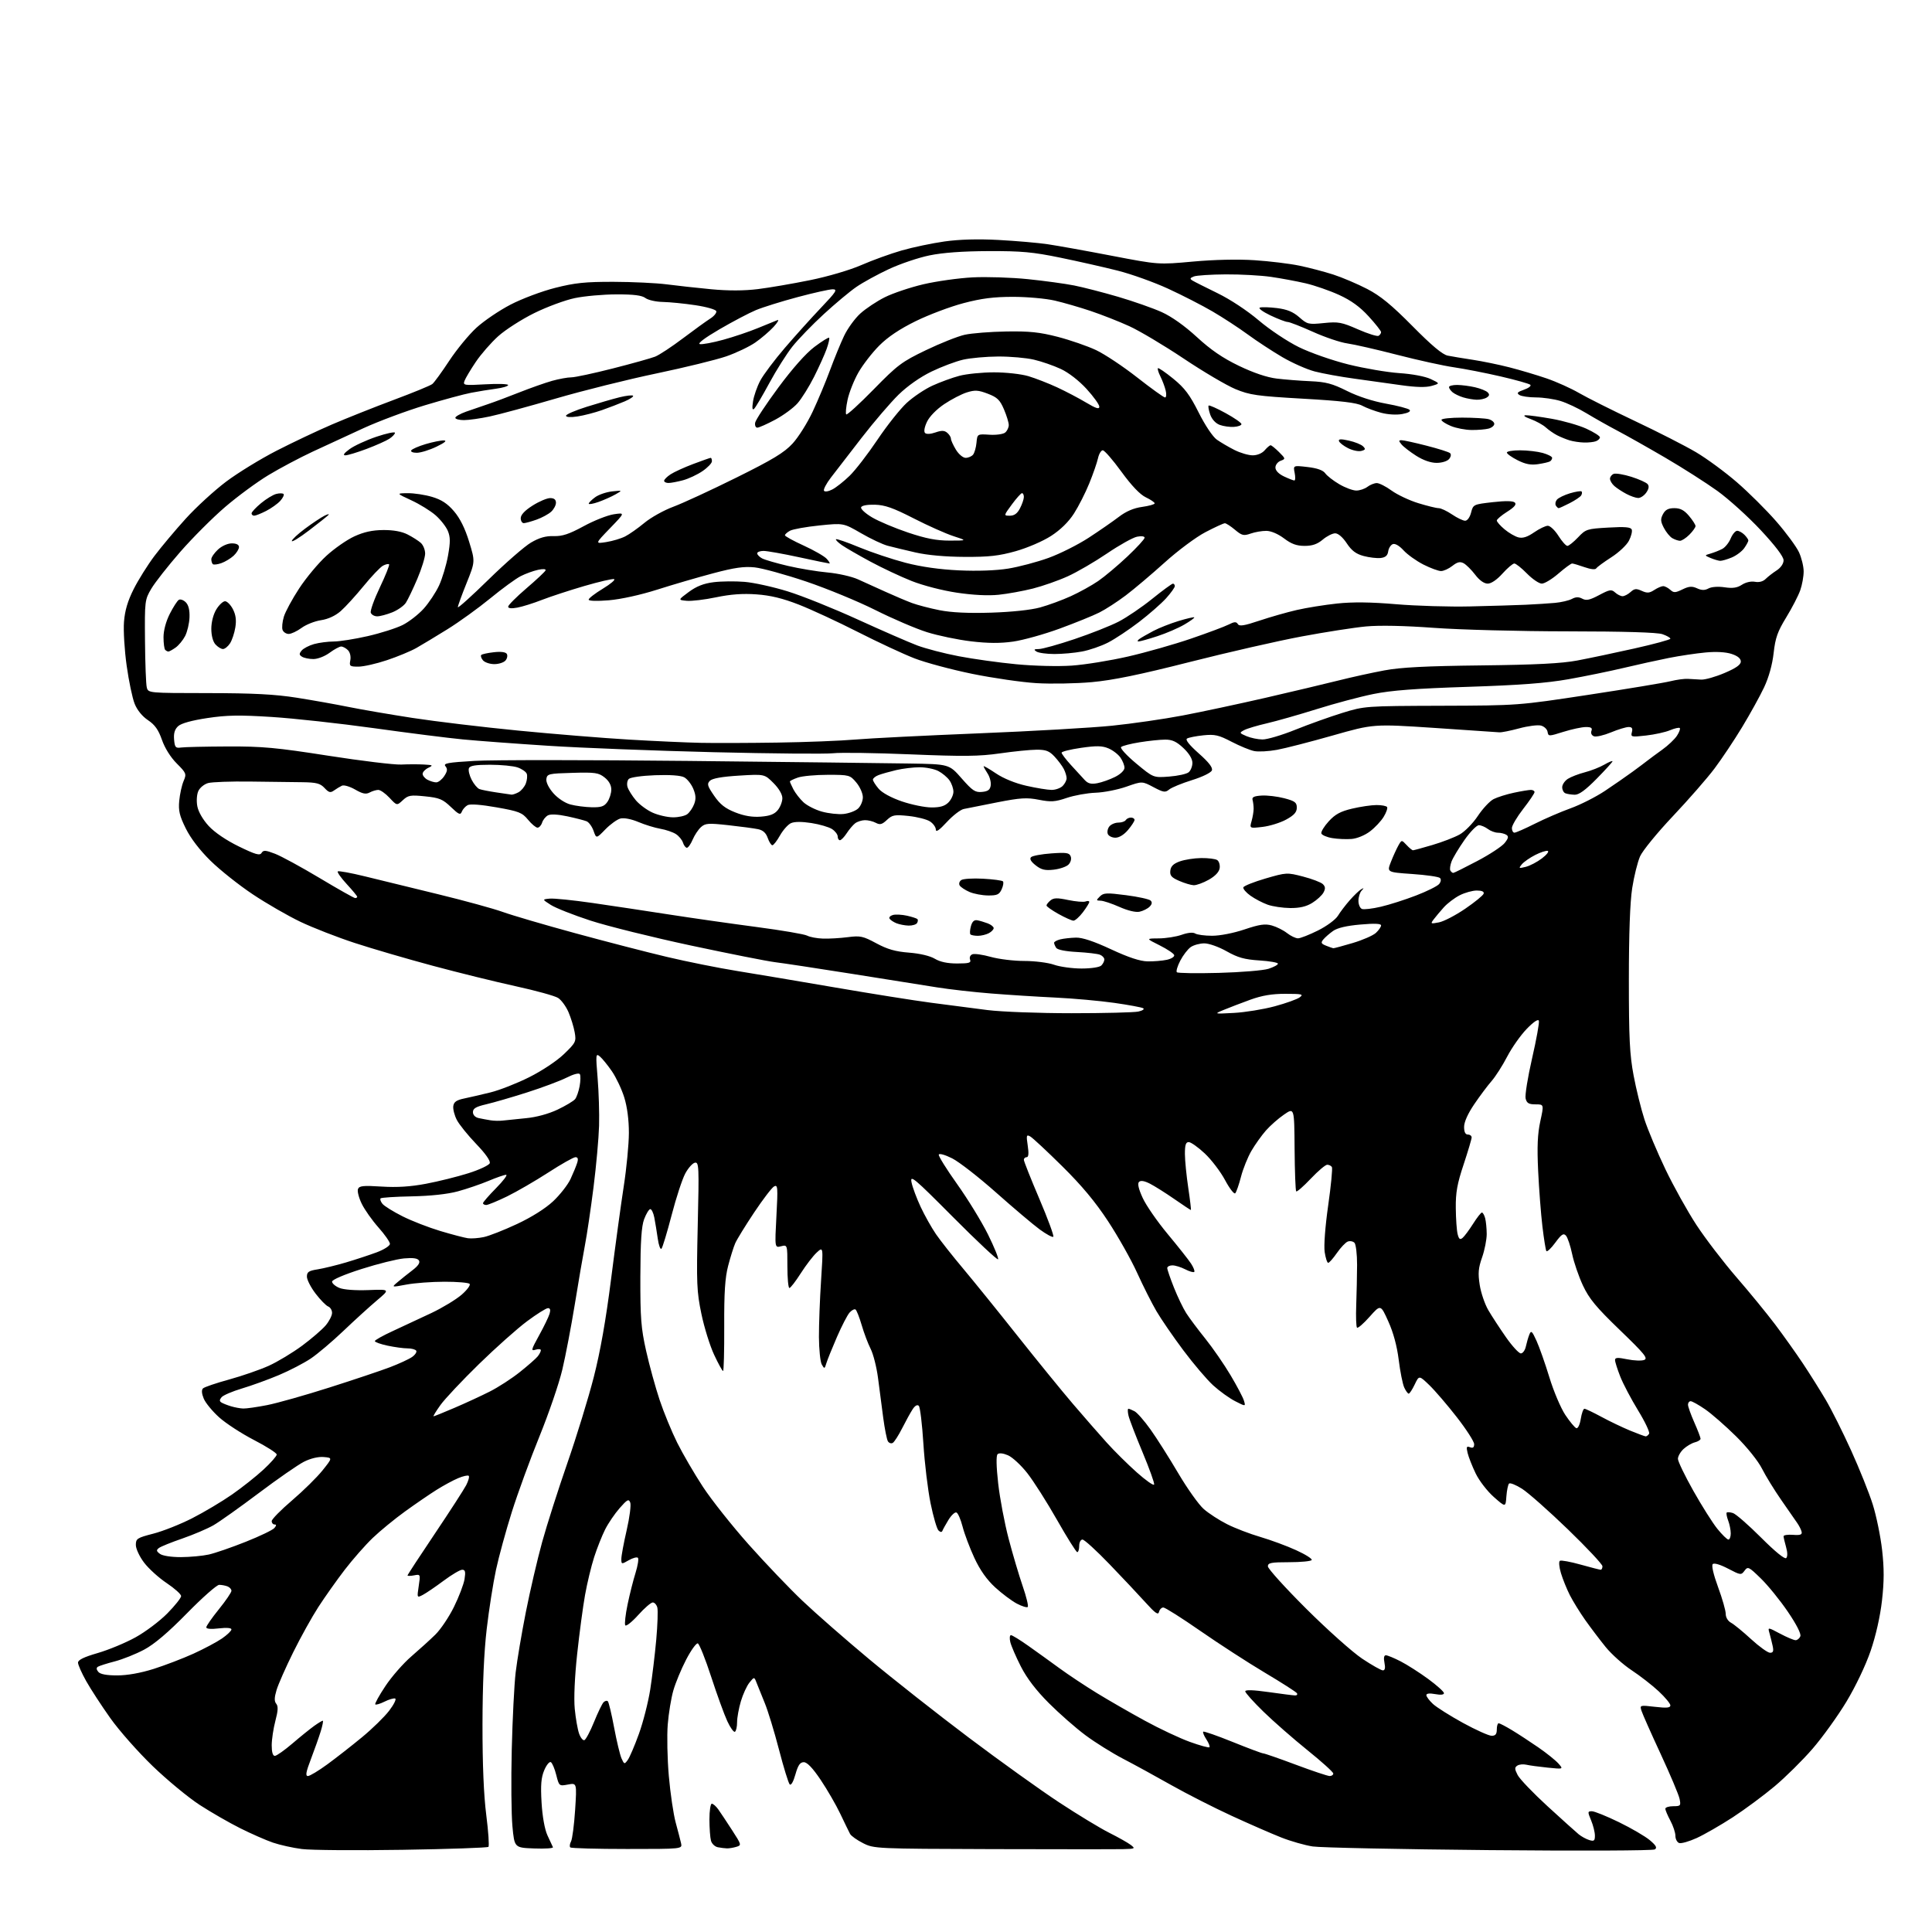 <?xml version="1.0" encoding="UTF-8" standalone="no"?>
<svg 
  version="1.1" 
  xmlns="http://www.w3.org/2000/svg" 
  xmlns:xlink="http://www.w3.org/1999/xlink" 
  xmlns:svg="http://www.w3.org/2000/svg"
  xmlns:rdf="http://www.w3.org/1999/02/22-rdf-syntax-ns#"
  xmlns:cc="http://creativecommons.org/ns#"
  xmlns:dc="http://purl.org/dc/elements/1.1/"
  viewBox="0 0 768 768"
  width="768"
  height="768"
>
<style>svg {background-color: white; }</style>"
<path stroke="none" fill="black" fill-rule="evenodd" d="M160.00,735.33C141.57,735.62 123.58,735.48 120.00,735.02C116.42,734.56 111.25,733.41 108.50,732.47C105.75,731.53 99.90,728.96 95.50,726.76C91.10,724.56 83.84,720.38 79.37,717.48C74.89,714.57 66.50,707.64 60.71,702.07C54.93,696.49 47.34,687.91 43.85,682.98C40.36,678.06 36.04,671.43 34.26,668.26C32.48,665.09 31.02,661.80 31.01,660.94C31.00,659.84 33.35,658.70 38.84,657.11C43.14,655.86 49.91,653.06 53.86,650.87C57.82,648.69 63.52,644.40 66.53,641.34C69.54,638.28 72.00,635.19 72.00,634.46C72.00,633.74 69.43,631.43 66.28,629.32C63.13,627.22 59.08,623.55 57.28,621.17C55.45,618.76 54.00,615.65 54.00,614.14C54.00,611.64 54.51,611.31 60.95,609.65C64.77,608.67 71.72,605.91 76.40,603.52C81.09,601.13 88.20,596.90 92.21,594.11C96.22,591.32 101.86,586.85 104.75,584.17C107.64,581.50 110.00,578.81 110.00,578.20C110.00,577.59 105.95,575.00 100.99,572.44C96.03,569.88 89.79,565.82 87.12,563.42C84.45,561.02 81.69,557.67 80.99,555.97C80.17,553.99 80.06,552.54 80.68,551.92C81.21,551.39 85.88,549.80 91.07,548.38C96.26,546.95 103.36,544.49 106.86,542.91C110.36,541.32 116.31,537.73 120.09,534.94C123.86,532.14 128.09,528.50 129.48,526.85C130.86,525.20 132.00,522.97 132.00,521.89C132.00,520.82 131.30,519.67 130.45,519.34C129.60,519.01 127.35,516.71 125.45,514.23C123.55,511.75 122.00,508.71 122.00,507.48C122.00,505.63 122.72,505.14 126.25,504.59C128.59,504.22 133.65,502.98 137.50,501.85C141.35,500.71 146.86,498.89 149.75,497.82C152.64,496.74 155.00,495.23 155.00,494.46C155.00,493.69 152.95,490.75 150.44,487.93C147.93,485.10 144.93,480.86 143.79,478.50C142.64,476.14 141.97,473.52 142.30,472.67C142.79,471.38 144.33,471.21 151.70,471.68C157.84,472.07 163.18,471.73 169.37,470.56C174.25,469.64 181.82,467.76 186.18,466.38C190.54,465.01 194.36,463.21 194.68,462.40C195.03,461.48 193.01,458.60 189.27,454.71C185.99,451.29 182.53,447.00 181.59,445.18C180.65,443.36 180.02,440.88 180.19,439.68C180.42,438.03 181.47,437.30 184.50,436.67C186.70,436.21 191.43,435.12 195.00,434.24C198.57,433.36 205.50,430.65 210.38,428.20C215.51,425.63 221.34,421.75 224.20,419.00C228.88,414.48 229.10,414.04 228.45,410.37C228.08,408.24 226.96,404.63 225.98,402.33C224.99,400.04 223.13,397.50 221.84,396.69C220.55,395.87 212.97,393.78 205.00,392.04C197.03,390.30 182.18,386.64 172.00,383.90C161.82,381.17 147.88,377.09 141.00,374.84C134.12,372.59 124.45,368.82 119.50,366.47C114.55,364.11 106.00,359.19 100.50,355.52C95.00,351.86 87.44,345.85 83.70,342.18C79.40,337.96 75.78,333.23 73.85,329.32C71.36,324.29 70.88,322.26 71.25,318.32C71.50,315.67 72.27,312.15 72.98,310.49C74.20,307.63 74.07,307.31 70.26,303.49C67.83,301.06 65.52,297.38 64.38,294.11C62.98,290.10 61.57,288.11 58.83,286.28C56.57,284.78 54.52,282.27 53.53,279.77C52.63,277.54 51.20,270.72 50.35,264.61C49.49,258.50 49.01,250.65 49.29,247.17C49.64,242.69 50.77,238.89 53.14,234.17C54.99,230.50 58.70,224.58 61.39,221.00C64.08,217.43 69.68,210.75 73.84,206.17C77.99,201.59 85.22,194.97 89.89,191.46C94.56,187.95 103.59,182.42 109.94,179.16C116.30,175.90 126.22,171.20 132.00,168.72C137.78,166.24 148.80,161.85 156.50,158.97C164.20,156.10 171.11,153.26 171.85,152.66C172.60,152.07 175.63,147.90 178.59,143.40C181.56,138.90 186.42,132.99 189.40,130.27C192.37,127.55 198.46,123.42 202.93,121.10C207.41,118.77 215.36,115.78 220.65,114.44C228.56,112.43 232.67,112.01 243.88,112.03C251.37,112.05 260.87,112.50 264.98,113.03C269.10,113.57 277.08,114.44 282.72,114.98C289.52,115.62 295.76,115.60 301.24,114.93C305.78,114.37 315.12,112.77 322.00,111.37C329.18,109.91 337.87,107.35 342.42,105.36C346.78,103.45 353.98,100.85 358.42,99.57C362.86,98.29 370.55,96.68 375.50,95.98C381.41,95.15 388.79,94.95 396.99,95.39C403.87,95.76 412.64,96.52 416.49,97.09C420.35,97.66 431.82,99.72 442.00,101.68C460.50,105.23 460.50,105.23 474.23,103.98C482.69,103.21 492.10,103.00 498.73,103.44C504.66,103.83 512.65,104.80 516.50,105.60C520.35,106.39 526.42,107.99 530.00,109.14C533.58,110.30 539.64,112.88 543.48,114.87C548.76,117.61 553.14,121.20 561.48,129.63C569.13,137.37 573.42,140.96 575.50,141.37C577.15,141.70 581.65,142.45 585.50,143.03C589.35,143.62 595.88,144.96 600.00,146.02C604.12,147.07 610.74,149.04 614.70,150.39C618.66,151.74 624.51,154.37 627.70,156.23C630.89,158.08 640.92,163.11 650.00,167.41C659.08,171.70 669.96,177.26 674.19,179.76C678.42,182.26 685.72,187.62 690.40,191.67C695.08,195.71 702.14,202.73 706.09,207.26C710.03,211.79 714.09,217.30 715.11,219.50C716.13,221.70 716.97,225.13 716.98,227.12C716.99,229.12 716.38,232.51 715.62,234.66C714.86,236.81 712.36,241.65 710.06,245.41C706.62,251.03 705.73,253.53 705.05,259.57C704.53,264.21 703.14,269.22 701.27,273.20C699.64,276.67 695.71,283.77 692.55,289.00C689.39,294.23 684.43,301.65 681.54,305.50C678.65,309.35 671.20,317.88 665.00,324.44C658.79,331.01 652.91,338.21 651.94,340.44C650.96,342.68 649.56,348.32 648.83,353.00C647.96,358.57 647.50,371.15 647.50,389.50C647.50,412.70 647.82,419.22 649.38,427.50C650.41,433.00 652.36,440.88 653.70,445.00C655.04,449.12 658.79,458.03 662.02,464.78C665.25,471.54 670.81,481.51 674.36,486.94C677.92,492.37 685.06,501.69 690.22,507.66C695.39,513.62 702.33,522.10 705.65,526.50C708.97,530.90 713.93,537.88 716.68,542.00C719.42,546.12 723.52,552.65 725.79,556.50C728.06,560.35 732.60,569.41 735.87,576.63C739.15,583.85 743.00,593.45 744.43,597.98C745.86,602.50 747.54,610.66 748.16,616.10C749.00,623.52 748.99,628.56 748.12,636.23C747.40,642.58 745.68,650.20 743.60,656.27C741.64,662.00 737.64,670.38 733.97,676.47C730.52,682.19 724.45,690.62 720.49,695.19C716.53,699.76 709.74,706.48 705.39,710.12C701.05,713.76 693.58,719.29 688.79,722.41C684.00,725.52 677.57,729.22 674.50,730.63C671.43,732.03 668.26,732.93 667.46,732.62C666.66,732.31 666.00,731.03 666.00,729.77C666.00,728.50 665.10,725.79 664.00,723.74C662.90,721.69 662.00,719.56 662.00,719.00C662.00,718.45 663.41,718.00 665.12,718.00C668.04,718.00 668.21,717.80 667.67,715.12C667.36,713.53 663.98,705.52 660.18,697.32C656.37,689.11 652.93,681.36 652.53,680.09C651.80,677.80 651.85,677.79 657.90,678.49C662.55,679.03 664.00,678.89 664.00,677.92C664.00,677.22 661.90,674.68 659.32,672.28C656.75,669.89 651.91,666.13 648.57,663.93C645.23,661.72 640.60,657.58 638.27,654.71C635.95,651.85 632.30,647.02 630.16,644.00C628.03,640.98 625.28,636.53 624.05,634.12C622.83,631.71 621.23,627.77 620.51,625.37C619.77,622.90 619.58,620.76 620.09,620.44C620.58,620.14 624.28,620.82 628.31,621.95C632.33,623.08 635.94,624.00 636.31,624.00C636.69,624.00 637.00,623.37 637.00,622.61C637.00,621.84 630.81,615.24 623.25,607.93C615.69,600.63 607.50,593.38 605.05,591.82C602.61,590.27 600.27,589.33 599.86,589.75C599.46,590.16 598.99,592.46 598.81,594.86C598.50,599.21 598.50,599.21 593.81,595.07C591.22,592.79 587.98,588.58 586.60,585.71C585.22,582.85 583.78,579.19 583.40,577.59C582.81,575.14 582.97,574.77 584.35,575.30C585.52,575.75 586.00,575.39 586.00,574.07C586.00,573.04 582.90,568.21 579.11,563.35C575.32,558.48 570.40,552.75 568.17,550.60C564.11,546.70 564.11,546.70 562.37,550.35C561.41,552.36 560.34,554.00 559.98,554.00C559.62,554.00 558.81,552.88 558.19,551.52C557.57,550.16 556.59,545.23 556.01,540.56C555.33,535.07 553.87,529.69 551.88,525.29C548.82,518.50 548.82,518.50 544.43,523.44C542.02,526.16 539.77,528.11 539.43,527.76C539.09,527.42 538.95,523.40 539.12,518.82C539.29,514.24 539.44,507.03 539.46,502.79C539.47,498.56 539.00,494.60 538.41,494.01C537.82,493.42 536.62,493.21 535.75,493.54C534.88,493.88 532.94,495.92 531.45,498.07C529.95,500.23 528.39,502.00 527.98,502.00C527.56,502.00 526.94,500.07 526.58,497.72C526.21,495.19 526.78,487.57 527.98,479.14C529.10,471.27 529.76,464.43 529.45,463.92C529.14,463.41 528.30,463.00 527.59,463.00C526.87,463.00 523.93,465.50 521.03,468.56C518.14,471.61 515.55,473.88 515.26,473.59C514.98,473.31 514.69,465.69 514.62,456.66C514.50,440.25 514.50,440.25 510.41,443.07C508.15,444.61 504.92,447.47 503.22,449.40C501.52,451.34 498.93,454.96 497.47,457.46C496.01,459.96 494.14,464.59 493.32,467.75C492.51,470.91 491.47,473.88 491.03,474.34C490.58,474.81 488.76,472.45 486.98,469.11C485.19,465.76 481.56,461.00 478.91,458.51C476.26,456.03 473.39,454.00 472.54,454.00C471.37,454.00 471.01,455.13 471.02,458.75C471.03,461.36 471.64,467.44 472.36,472.25C473.08,477.06 473.54,481.00 473.39,481.00C473.23,481.00 470.26,479.03 466.80,476.63C463.33,474.22 458.99,471.49 457.14,470.54C454.90,469.40 453.44,469.16 452.77,469.83C452.11,470.49 452.59,472.62 454.23,476.18C455.57,479.13 460.04,485.58 464.15,490.52C468.26,495.46 472.45,500.75 473.45,502.28C474.45,503.81 475.03,505.31 474.73,505.60C474.43,505.90 472.82,505.44 471.14,504.57C469.47,503.71 467.18,503.00 466.05,503.00C464.92,503.00 464.00,503.49 464.00,504.08C464.00,504.67 465.20,508.16 466.66,511.83C468.12,515.50 470.32,520.08 471.55,522.00C472.78,523.92 476.20,528.50 479.15,532.16C482.09,535.83 486.60,542.35 489.16,546.66C491.73,550.97 494.13,555.54 494.50,556.82C495.18,559.13 495.18,559.13 490.99,556.99C488.69,555.82 484.75,552.98 482.23,550.68C479.72,548.38 474.38,542.10 470.36,536.72C466.34,531.34 461.55,524.36 459.71,521.22C457.87,518.07 454.42,511.23 452.04,506.00C449.67,500.77 444.47,491.55 440.50,485.50C435.41,477.74 430.03,471.29 422.26,463.61C416.20,457.62 410.48,452.29 409.55,451.77C408.02,450.91 407.92,451.28 408.54,455.41C409.01,458.53 408.87,460.00 408.11,460.00C407.50,460.00 407.00,460.47 407.00,461.05C407.00,461.63 409.77,468.61 413.16,476.56C416.55,484.51 419.04,491.29 418.71,491.63C418.37,491.96 415.94,490.65 413.30,488.72C410.66,486.78 402.88,480.20 396.00,474.09C389.12,467.98 381.25,461.85 378.51,460.47C375.69,459.05 373.37,458.40 373.18,458.97C372.99,459.53 376.27,464.80 380.47,470.69C384.67,476.58 390.19,485.58 392.73,490.69C395.26,495.81 397.07,500.26 396.74,500.59C396.41,500.92 388.38,493.40 378.90,483.87C363.21,468.10 361.72,466.86 362.35,470.02C362.74,471.94 364.36,476.30 365.96,479.73C367.56,483.16 370.32,488.05 372.07,490.61C373.83,493.17 378.70,499.34 382.89,504.32C387.07,509.31 396.80,521.33 404.50,531.05C412.20,540.76 422.10,552.92 426.50,558.07C430.90,563.22 436.95,570.14 439.94,573.46C442.93,576.78 448.32,582.12 451.92,585.32C455.51,588.52 458.61,590.68 458.79,590.13C458.98,589.57 456.90,583.80 454.19,577.31C451.47,570.81 448.95,564.26 448.60,562.75C448.25,561.24 448.23,560.00 448.55,560.00C448.87,560.00 449.98,560.46 451.02,561.01C452.07,561.57 454.92,564.83 457.36,568.26C459.81,571.69 464.76,579.50 468.36,585.61C471.96,591.71 476.52,598.13 478.50,599.86C480.47,601.60 484.65,604.31 487.79,605.89C490.93,607.48 496.88,609.76 501.00,610.96C505.12,612.17 511.53,614.53 515.22,616.22C518.92,617.90 521.71,619.66 521.42,620.14C521.12,620.61 517.08,621.00 512.44,621.00C505.26,621.00 504.00,621.25 504.00,622.65C504.00,623.56 510.86,631.14 519.25,639.50C527.64,647.86 537.65,656.79 541.49,659.35C545.33,661.91 549.03,664.00 549.71,664.00C550.55,664.00 550.76,663.04 550.35,661.00C549.96,659.05 550.15,658.00 550.91,658.00C551.55,658.00 554.19,659.09 556.78,660.42C559.38,661.76 564.31,664.91 567.75,667.43C571.19,669.96 574.00,672.49 574.00,673.06C574.00,673.70 572.67,673.84 570.50,673.43C568.27,673.02 567.00,673.17 567.00,673.85C567.00,674.44 568.18,676.01 569.62,677.35C571.06,678.68 576.44,682.07 581.57,684.89C586.71,687.70 591.83,690.00 592.96,690.00C594.47,690.00 595.00,689.35 595.00,687.50C595.00,686.12 595.34,685.01 595.75,685.02C596.16,685.03 598.54,686.26 601.03,687.77C603.52,689.27 608.24,692.36 611.53,694.63C614.81,696.90 618.40,699.78 619.50,701.03C621.50,703.30 621.50,703.30 615.22,702.66C611.77,702.31 607.95,701.79 606.72,701.50C605.50,701.22 603.90,701.37 603.16,701.86C602.04,702.59 602.06,703.22 603.30,705.62C604.12,707.20 609.46,712.78 615.16,718.00C620.87,723.23 626.43,728.23 627.52,729.13C628.61,730.03 630.51,731.07 631.75,731.45C633.66,732.03 634.00,731.76 634.00,729.69C634.00,728.34 633.32,725.61 632.49,723.62C631.07,720.22 631.09,720.00 632.81,720.00C633.82,720.00 638.66,721.96 643.57,724.35C648.48,726.74 653.99,729.96 655.82,731.50C658.34,733.63 658.82,734.51 657.82,735.17C657.07,735.67 628.43,735.79 592.00,735.45C556.52,735.12 524.96,734.47 521.85,734.00C518.74,733.53 513.12,731.93 509.35,730.44C505.58,728.96 496.70,725.08 489.61,721.82C482.52,718.56 471.72,713.06 465.61,709.61C459.50,706.15 450.90,701.45 446.50,699.16C442.10,696.87 435.35,692.66 431.50,689.79C427.65,686.93 421.11,681.19 416.96,677.04C411.90,671.98 408.23,667.19 405.83,662.50C403.87,658.65 401.97,654.26 401.61,652.75C401.25,651.24 401.37,650.00 401.87,650.00C402.37,650.00 405.48,651.91 408.78,654.25C412.09,656.59 417.65,660.59 421.15,663.15C424.64,665.71 431.32,670.14 436.00,673.01C440.68,675.88 449.27,680.83 455.11,684.01C460.94,687.20 468.99,690.99 473.00,692.43C477.00,693.88 480.50,694.83 480.77,694.56C481.05,694.29 480.50,692.88 479.56,691.44C478.61,690.00 478.05,688.62 478.30,688.37C478.55,688.12 483.81,689.95 490.00,692.45C496.18,694.95 501.65,697.00 502.16,697.00C502.66,697.00 508.49,699.02 515.11,701.50C521.72,703.98 527.78,706.00 528.57,706.00C529.36,706.00 530.00,705.55 530.00,705.00C530.00,704.44 525.39,700.28 519.76,695.75C514.13,691.21 506.25,684.32 502.26,680.43C498.27,676.54 495.00,672.90 495.00,672.33C495.00,671.66 498.15,671.76 504.25,672.62C509.34,673.34 514.09,673.95 514.81,673.96C515.53,673.98 515.86,673.59 515.55,673.08C515.24,672.58 509.48,668.89 502.74,664.88C496.01,660.87 484.48,653.40 477.12,648.29C469.76,643.18 463.16,639.00 462.44,639.00C461.73,639.00 460.96,639.79 460.73,640.75C460.41,642.11 459.23,641.30 455.41,637.06C452.71,634.06 446.25,627.20 441.06,621.81C435.87,616.41 431.03,612.00 430.31,612.00C429.58,612.00 429.00,613.10 429.00,614.50C429.00,615.88 428.65,617.00 428.23,617.00C427.81,617.00 424.19,611.24 420.19,604.20C416.20,597.17 410.88,588.80 408.38,585.62C405.89,582.44 402.42,579.23 400.67,578.49C398.72,577.66 397.14,577.50 396.55,578.07C395.95,578.66 396.04,582.96 396.80,589.75C397.47,595.66 399.33,605.52 400.95,611.67C402.56,617.81 405.08,626.28 406.53,630.50C407.99,634.71 408.89,638.44 408.55,638.79C408.20,639.13 406.25,638.53 404.21,637.46C402.17,636.38 398.29,633.48 395.59,631.00C392.27,627.95 389.60,624.18 387.33,619.30C385.49,615.34 383.38,609.73 382.64,606.85C381.90,603.96 380.79,601.43 380.18,601.23C379.56,601.02 378.15,602.35 377.03,604.18C375.92,606.00 374.84,607.95 374.63,608.50C374.39,609.14 373.83,609.11 373.08,608.40C372.43,607.80 371.01,602.94 369.92,597.60C368.83,592.27 367.54,581.57 367.06,573.84C366.57,566.11 365.76,559.36 365.24,558.84C364.65,558.25 363.73,558.76 362.79,560.20C361.96,561.46 360.10,564.83 358.66,567.68C357.22,570.53 355.53,573.17 354.91,573.56C354.29,573.94 353.41,573.66 352.96,572.94C352.52,572.22 351.68,568.00 351.09,563.56C350.51,559.13 349.58,551.99 349.02,547.71C348.46,543.43 347.14,538.24 346.09,536.18C345.04,534.12 343.44,529.87 342.53,526.74C341.61,523.60 340.51,520.81 340.07,520.54C339.63,520.27 338.57,520.82 337.72,521.77C336.86,522.72 334.60,527.10 332.69,531.50C330.78,535.90 328.89,540.59 328.49,541.91C327.80,544.20 327.71,544.23 326.67,542.41C326.08,541.36 325.57,536.45 325.54,531.50C325.52,526.55 325.90,516.42 326.39,509.00C327.27,495.50 327.27,495.50 324.66,497.90C323.22,499.22 320.37,502.94 318.32,506.15C316.27,509.37 314.24,512.00 313.80,512.00C313.36,512.00 313.00,508.13 313.00,503.39C313.00,494.78 313.00,494.78 310.48,495.41C307.97,496.05 307.97,496.05 308.64,483.38C309.26,471.90 309.17,470.81 307.70,471.63C306.81,472.12 303.24,476.80 299.76,482.02C296.29,487.23 292.91,492.72 292.26,494.22C291.60,495.72 290.34,499.77 289.44,503.22C288.21,507.96 287.83,513.87 287.89,527.25C287.93,537.01 287.72,545.00 287.43,545.00C287.14,545.00 285.54,542.10 283.88,538.55C282.22,535.01 279.94,527.70 278.82,522.30C276.96,513.38 276.83,510.22 277.36,487.18C277.92,463.62 277.84,461.88 276.24,462.19C275.30,462.37 273.56,464.32 272.39,466.51C271.21,468.71 268.78,476.12 266.99,483.00C265.20,489.88 263.38,495.89 262.95,496.37C262.51,496.85 261.85,495.05 261.47,492.37C261.09,489.69 260.47,485.93 260.10,484.00C259.72,482.07 258.98,480.57 258.46,480.65C257.93,480.74 256.85,482.54 256.05,484.65C254.99,487.49 254.59,493.48 254.55,507.50C254.51,523.91 254.82,527.93 256.84,536.97C258.13,542.74 260.55,551.51 262.20,556.47C263.86,561.44 267.01,569.10 269.20,573.50C271.39,577.90 275.99,585.79 279.42,591.03C282.86,596.27 291.07,606.62 297.67,614.03C304.27,621.44 313.89,631.51 319.05,636.40C324.20,641.30 336.09,651.70 345.46,659.51C354.83,667.32 372.64,681.35 385.04,690.68C397.43,700.01 413.63,711.62 421.04,716.49C428.44,721.36 437.43,726.81 441.00,728.59C444.57,730.38 448.40,732.54 449.50,733.39C451.39,734.85 451.22,734.94 446.50,735.06C443.75,735.13 420.35,735.12 394.50,735.05C348.14,734.91 347.44,734.88 343.11,732.70C340.69,731.48 338.35,729.82 337.91,729.00C337.47,728.17 335.72,724.58 334.02,721.00C332.32,717.42 328.80,711.35 326.21,707.50C323.05,702.80 320.85,700.50 319.53,700.50C318.04,700.50 317.24,701.66 316.19,705.36C315.38,708.25 314.46,709.86 313.92,709.32C313.42,708.82 311.50,702.58 309.65,695.46C307.80,688.33 305.26,680.02 304.01,677.00C302.76,673.98 301.31,670.38 300.78,669.00C299.82,666.51 299.82,666.51 297.92,668.85C296.87,670.14 295.34,673.49 294.51,676.28C293.68,679.08 293.00,682.83 293.00,684.62C293.00,686.42 292.62,688.12 292.15,688.40C291.69,688.69 290.32,686.81 289.12,684.21C287.91,681.62 285.03,673.68 282.71,666.57C280.40,659.46 278.00,653.48 277.39,653.28C276.78,653.09 274.70,655.98 272.76,659.71C270.81,663.45 268.52,668.98 267.66,672.00C266.79,675.03 265.79,681.10 265.44,685.50C265.08,689.90 265.27,699.12 265.87,706.00C266.47,712.88 267.70,721.20 268.60,724.50C269.50,727.80 270.46,731.51 270.74,732.75C271.23,735.00 271.23,735.00 249.28,735.00C237.21,735.00 227.05,734.72 226.70,734.37C226.35,734.02 226.49,732.96 226.99,732.01C227.50,731.06 228.23,725.43 228.62,719.50C229.31,708.72 229.31,708.72 225.78,709.38C222.28,710.04 222.24,710.01 221.12,705.58C220.51,703.13 219.54,700.83 218.98,700.49C218.42,700.14 217.24,701.58 216.35,703.68C215.11,706.63 214.87,709.56 215.28,716.56C215.61,722.09 216.52,727.17 217.61,729.56C218.59,731.73 219.57,733.86 219.80,734.29C220.02,734.73 216.66,734.96 212.35,734.79C204.50,734.50 204.50,734.50 203.70,726.00C203.26,721.33 203.13,707.60 203.43,695.50C203.72,683.40 204.42,669.60 204.98,664.84C205.54,660.08 207.36,649.28 209.03,640.84C210.70,632.40 213.61,619.88 215.51,613.00C217.41,606.12 221.94,591.95 225.57,581.50C229.20,571.05 233.90,555.74 236.02,547.48C238.63,537.29 240.85,524.73 242.91,508.48C244.58,495.29 246.85,478.65 247.96,471.50C249.07,464.35 249.98,454.83 249.99,450.34C250.00,445.18 249.32,439.99 248.15,436.24C247.14,432.97 244.92,428.30 243.24,425.84C241.55,423.39 239.39,420.74 238.45,419.96C236.83,418.61 236.78,419.13 237.56,428.51C238.02,434.01 238.28,442.55 238.14,447.50C238.00,452.45 237.01,463.48 235.93,472.00C234.85,480.52 233.32,490.88 232.52,495.00C231.73,499.12 229.92,509.68 228.50,518.45C227.07,527.22 224.84,538.92 223.53,544.45C222.22,549.98 218.13,561.92 214.44,571.00C210.74,580.08 205.81,593.58 203.47,601.00C201.13,608.42 198.29,618.77 197.17,624.00C196.04,629.23 194.38,639.80 193.48,647.50C192.40,656.68 191.82,669.77 191.80,685.50C191.78,701.27 192.29,713.61 193.30,721.50C194.14,728.10 194.52,733.79 194.16,734.15C193.80,734.51 178.43,735.04 160.00,735.33zM289.00,734.76C288.18,734.74 286.53,734.54 285.35,734.31C284.17,734.08 282.94,732.90 282.62,731.69C282.29,730.49 282.02,726.69 282.01,723.25C282.01,719.81 282.43,717.00 282.95,717.00C283.48,717.00 284.63,718.01 285.52,719.25C286.40,720.49 288.87,724.20 291.00,727.50C294.80,733.37 294.83,733.51 292.69,734.15C291.49,734.51 289.82,734.78 289.00,734.76zM122.40,706.00C123.16,706.00 126.64,703.90 130.14,701.34C133.64,698.78 139.83,693.94 143.89,690.59C147.96,687.24 152.83,682.48 154.71,680.02C156.59,677.56 157.66,675.39 157.08,675.19C156.50,675.00 154.60,675.55 152.85,676.43C151.10,677.30 149.45,677.79 149.18,677.52C148.91,677.25 150.72,673.97 153.21,670.23C155.69,666.49 160.32,661.20 163.49,658.47C166.66,655.74 170.97,651.83 173.06,649.78C175.15,647.74 178.48,642.79 180.45,638.78C182.43,634.78 184.32,629.81 184.66,627.75C185.13,624.79 184.94,624.00 183.73,624.00C182.89,624.00 179.57,625.96 176.35,628.36C173.13,630.76 169.43,633.28 168.12,633.97C165.74,635.21 165.74,635.21 166.45,630.47C167.16,625.78 167.14,625.74 164.58,626.23C163.16,626.50 162.00,626.52 162.00,626.26C162.00,626.01 166.89,618.53 172.86,609.65C178.83,600.77 184.43,592.09 185.32,590.38C186.20,588.66 186.66,586.99 186.33,586.67C186.01,586.34 184.12,586.76 182.14,587.59C180.15,588.42 176.27,590.52 173.51,592.26C170.76,593.99 165.12,597.85 161.00,600.83C156.88,603.81 151.09,608.55 148.15,611.37C145.21,614.19 140.20,619.89 137.02,624.03C133.84,628.18 129.14,634.82 126.56,638.80C123.99,642.77 119.48,650.89 116.54,656.84C113.59,662.79 110.63,669.52 109.94,671.79C109.03,674.84 109.00,676.29 109.81,677.27C110.63,678.26 110.54,680.04 109.47,684.06C108.68,687.05 108.02,691.41 108.01,693.75C108.00,696.49 108.44,698.00 109.25,697.99C109.94,697.99 113.09,695.76 116.26,693.05C119.42,690.34 123.32,687.20 124.91,686.06C126.50,684.93 128.03,684.00 128.31,684.00C128.58,684.00 128.21,685.91 127.49,688.25C126.77,690.59 125.01,695.54 123.60,699.25C121.62,704.41 121.34,706.00 122.40,706.00zM249.54,699.62C250.29,698.59 252.28,693.95 253.96,689.29C255.65,684.64 257.67,676.70 258.47,671.66C259.26,666.62 260.34,657.68 260.87,651.78C261.40,645.89 261.59,640.15 261.30,639.03C261.01,637.91 260.19,637.00 259.48,637.00C258.77,637.00 256.15,639.26 253.67,642.03C251.18,644.79 248.88,646.61 248.55,646.08C248.22,645.55 248.63,641.82 249.47,637.81C250.30,633.79 251.73,628.13 252.64,625.23C253.54,622.33 253.97,619.64 253.58,619.25C253.19,618.86 251.55,619.30 249.94,620.22C247.07,621.87 247.00,621.86 246.99,619.70C246.99,618.49 247.94,613.35 249.11,608.28C250.28,603.20 250.92,598.25 250.53,597.28C249.93,595.75 249.34,596.06 246.32,599.50C244.39,601.70 241.79,605.52 240.54,608.00C239.30,610.48 237.33,615.42 236.18,619.00C235.03,622.58 233.40,629.33 232.57,634.00C231.73,638.67 230.32,649.25 229.43,657.50C228.45,666.58 228.07,675.18 228.47,679.28C228.83,683.02 229.60,687.42 230.18,689.08C230.75,690.74 231.71,691.93 232.29,691.74C232.87,691.54 234.60,688.31 236.12,684.55C237.65,680.79 239.36,677.24 239.93,676.67C240.50,676.10 241.27,675.93 241.63,676.30C241.99,676.66 243.12,681.36 244.12,686.73C245.13,692.10 246.45,697.62 247.06,698.99C248.13,701.37 248.24,701.40 249.54,699.62zM46.57,666.00C50.60,666.00 55.87,665.06 61.08,663.42C65.58,661.99 72.69,659.27 76.88,657.37C81.07,655.46 86.19,652.74 88.25,651.32C90.31,649.89 92.00,648.28 92.00,647.72C92.00,647.11 90.07,646.95 87.00,647.31C83.91,647.68 82.00,647.52 82.00,646.90C82.00,646.34 84.25,643.11 87.00,639.71C89.75,636.31 92.00,633.01 92.00,632.37C92.00,631.73 91.29,630.94 90.42,630.61C89.55,630.27 88.06,630.00 87.12,630.00C86.18,630.00 80.42,635.08 74.34,641.29C66.81,648.97 61.36,653.59 57.30,655.76C54.02,657.51 48.78,659.60 45.66,660.42C42.53,661.23 39.51,662.19 38.94,662.54C38.24,662.97 38.28,663.64 39.07,664.59C39.86,665.53 42.35,666.00 46.57,666.00zM703.62,657.00C704.88,657.00 705.11,656.37 704.65,654.25C704.32,652.74 703.75,650.44 703.38,649.15C702.71,646.80 702.71,646.80 707.60,649.40C710.29,650.83 713.06,652.00 713.77,652.00C714.48,652.00 715.33,651.29 715.66,650.43C716.04,649.47 714.12,645.72 710.69,640.68C707.63,636.18 702.82,630.25 700.00,627.50C695.15,622.77 694.80,622.60 693.48,624.38C692.14,626.20 691.93,626.17 686.92,623.55C683.81,621.93 681.39,621.21 680.84,621.76C680.29,622.31 681.14,625.95 682.96,630.90C684.63,635.43 686.00,640.21 686.00,641.53C686.00,642.95 686.86,644.39 688.11,645.06C689.27,645.68 692.87,648.62 696.10,651.60C699.34,654.57 702.72,657.00 703.62,657.00zM710.05,619.35C710.62,618.78 710.60,617.10 709.99,614.97C709.45,613.07 709.00,611.14 709.00,610.68C709.00,610.22 710.69,609.97 712.75,610.12C715.60,610.34 716.42,610.05 716.18,608.95C716.01,608.15 715.24,606.60 714.48,605.50C713.72,604.40 710.84,600.25 708.08,596.28C705.32,592.31 701.87,586.69 700.40,583.78C698.88,580.76 694.48,575.27 690.12,570.97C685.93,566.83 680.39,561.99 677.82,560.22C675.25,558.45 672.66,557.00 672.07,557.00C671.48,557.00 671.00,557.62 671.00,558.38C671.00,559.13 672.12,562.29 673.50,565.40C674.88,568.51 676.00,571.45 676.00,571.92C676.00,572.39 674.98,573.04 673.73,573.35C672.48,573.67 670.46,574.86 669.23,576.00C668.00,577.14 667.00,578.90 667.00,579.91C667.00,580.92 669.76,586.64 673.13,592.62C676.50,598.61 680.80,605.41 682.69,607.75C684.59,610.09 686.55,612.00 687.07,612.00C687.58,612.00 688.00,610.90 688.00,609.57C688.00,608.23 687.54,605.91 686.97,604.43C686.41,602.94 686.15,601.52 686.40,601.27C686.65,601.02 687.77,601.11 688.90,601.47C690.03,601.83 695.05,606.21 700.04,611.20C705.64,616.81 709.48,619.92 710.05,619.35zM71.94,618.98C75.55,618.96 80.53,618.50 83.00,617.95C85.47,617.40 92.09,615.12 97.70,612.88C103.32,610.65 108.43,608.18 109.08,607.41C109.92,606.39 109.93,606.00 109.12,606.00C108.51,606.00 108.00,605.40 108.00,604.67C108.00,603.93 111.65,600.22 116.11,596.42C120.57,592.61 126.01,587.25 128.21,584.50C132.21,579.50 132.21,579.50 128.67,579.19C126.50,579.01 123.48,579.73 120.82,581.07C118.44,582.28 110.35,587.89 102.84,593.54C95.33,599.19 87.23,604.94 84.84,606.32C82.45,607.69 76.90,610.06 72.50,611.58C68.10,613.09 63.90,614.79 63.16,615.36C62.06,616.21 62.15,616.63 63.60,617.70C64.65,618.46 68.09,618.99 71.94,618.98zM654.19,570.98C654.57,570.99 655.18,570.52 655.54,569.94C655.90,569.35 653.94,565.19 651.18,560.69C648.42,556.18 645.22,550.12 644.08,547.21C642.94,544.31 642.00,541.35 642.00,540.64C642.00,539.62 643.04,539.56 646.85,540.34C649.51,540.89 652.55,541.00 653.59,540.60C655.21,539.98 653.74,538.18 643.89,528.69C634.46,519.60 631.72,516.28 629.24,511.00C627.57,507.43 625.64,501.80 624.95,498.50C624.26,495.20 623.15,491.90 622.49,491.18C621.51,490.10 620.71,490.63 618.24,493.99C616.57,496.27 614.97,497.76 614.70,497.31C614.43,496.87 613.72,492.45 613.13,487.50C612.54,482.55 611.78,472.65 611.44,465.50C610.98,455.85 611.20,450.76 612.29,445.75C613.76,439.00 613.76,439.00 610.40,439.00C607.72,439.00 606.92,438.53 606.46,436.69C606.14,435.43 607.30,428.23 609.03,420.70C610.76,413.17 611.97,406.45 611.72,405.76C611.43,404.98 609.59,406.22 606.88,409.02C604.47,411.51 600.98,416.46 599.13,420.02C597.28,423.59 594.49,427.95 592.94,429.72C591.39,431.49 588.29,435.62 586.06,438.91C583.50,442.68 582.00,446.02 582.00,447.95C582.00,449.99 582.49,451.00 583.50,451.00C584.33,451.00 585.00,451.52 585.00,452.15C585.00,452.78 583.56,457.61 581.81,462.90C579.25,470.58 578.63,474.05 578.70,480.25C578.74,484.51 579.07,489.16 579.43,490.58C579.93,492.59 580.38,492.93 581.40,492.08C582.12,491.48 583.99,488.97 585.56,486.50C587.12,484.02 588.71,482.00 589.08,482.00C589.46,482.00 590.04,483.01 590.37,484.25C590.70,485.49 590.98,488.32 590.99,490.54C590.99,492.76 590.17,496.93 589.16,499.81C587.66,504.07 587.48,506.12 588.21,510.78C588.70,513.92 590.25,518.45 591.64,520.83C593.03,523.21 596.19,528.04 598.66,531.58C601.13,535.11 603.79,538.00 604.56,538.00C605.33,538.00 606.23,536.76 606.55,535.25C606.88,533.74 607.50,531.60 607.94,530.50C608.64,528.76 609.01,529.08 610.79,533.00C611.92,535.48 614.22,542.00 615.90,547.50C617.57,553.00 620.42,559.72 622.22,562.43C624.03,565.14 626.00,567.52 626.62,567.72C627.25,567.92 628.01,566.33 628.38,564.04C628.73,561.82 629.39,560.00 629.83,560.00C630.28,560.00 633.31,561.45 636.57,563.21C639.83,564.98 644.98,567.44 648.00,568.69C651.02,569.93 653.81,570.96 654.19,570.98zM172.35,563.00C172.61,563.00 176.35,561.49 180.66,559.64C184.97,557.80 191.29,554.88 194.69,553.16C198.10,551.44 203.50,547.94 206.69,545.38C209.89,542.83 213.06,540.04 213.75,539.18C214.44,538.32 215.00,537.22 215.00,536.74C215.00,536.26 214.05,536.17 212.89,536.53C210.99,537.14 211.12,536.60 214.29,530.85C216.22,527.36 218.09,523.49 218.46,522.25C218.92,520.71 218.72,520.00 217.82,520.01C217.09,520.01 213.35,522.36 209.50,525.23C205.65,528.09 197.06,535.74 190.42,542.22C183.77,548.71 176.88,556.03 175.10,558.50C173.33,560.98 172.09,563.00 172.35,563.00zM96.66,559.91C97.85,559.96 102.13,559.35 106.16,558.56C110.20,557.77 121.38,554.61 131.00,551.54C140.62,548.48 151.44,544.85 155.04,543.48C158.63,542.11 162.57,540.29 163.80,539.43C165.03,538.57 165.77,537.44 165.46,536.93C165.14,536.42 163.58,536.00 161.99,536.00C160.40,536.00 156.83,535.51 154.05,534.92C151.27,534.32 149.00,533.51 149.00,533.11C149.00,532.71 152.26,530.89 156.25,529.06C160.24,527.22 167.10,524.02 171.50,521.94C175.90,519.85 181.30,516.58 183.50,514.67C185.70,512.76 187.13,510.82 186.67,510.35C186.21,509.88 181.71,509.50 176.67,509.51C171.63,509.51 164.82,510.02 161.54,510.64C155.57,511.76 155.57,511.76 158.09,509.63C159.47,508.46 162.12,506.34 163.97,504.93C166.22,503.22 167.08,501.93 166.54,501.07C165.99,500.17 164.16,499.92 160.62,500.24C157.80,500.49 150.21,502.38 143.75,504.44C136.78,506.66 132.00,508.71 132.00,509.47C132.00,510.18 133.30,511.30 134.89,511.96C136.63,512.68 141.23,513.02 146.43,512.83C155.09,512.50 155.09,512.50 149.79,516.97C146.88,519.43 140.90,524.87 136.50,529.07C132.10,533.26 126.29,538.18 123.58,540.01C120.88,541.83 115.17,544.80 110.90,546.60C106.64,548.40 100.01,550.80 96.19,551.94C92.36,553.08 88.71,554.65 88.07,555.42C87.21,556.45 87.20,557.00 88.03,557.52C88.65,557.90 90.36,558.58 91.83,559.02C93.30,559.47 95.47,559.87 96.66,559.91zM192.30,491.76C194.39,491.33 200.33,488.99 205.49,486.58C211.31,483.86 216.77,480.42 219.86,477.54C222.60,474.97 225.71,470.99 226.79,468.69C227.86,466.39 229.05,463.49 229.44,462.25C229.93,460.66 229.73,460.00 228.75,460.00C227.98,460.00 223.11,462.75 217.93,466.11C212.74,469.46 205.36,473.74 201.53,475.61C197.69,477.47 193.98,479.00 193.28,479.00C192.58,479.00 192.00,478.68 192.00,478.28C192.00,477.89 194.35,475.19 197.22,472.28C200.08,469.38 201.87,467.00 201.19,467.00C200.50,467.00 197.36,468.08 194.22,469.41C191.07,470.73 185.57,472.61 182.00,473.58C177.88,474.70 171.18,475.42 163.69,475.57C157.19,475.69 151.61,476.05 151.29,476.37C150.98,476.69 151.32,477.68 152.05,478.56C152.78,479.44 156.35,481.66 159.97,483.48C163.59,485.31 170.36,487.94 175.02,489.34C179.69,490.74 184.62,492.03 186.00,492.22C187.38,492.41 190.21,492.20 192.30,491.76zM200.00,445.43C201.38,445.26 205.49,444.84 209.14,444.49C213.21,444.11 218.04,442.79 221.64,441.09C224.86,439.56 228.00,437.68 228.62,436.91C229.24,436.13 230.04,433.80 230.42,431.73C230.79,429.66 230.83,427.53 230.50,426.99C230.14,426.42 227.96,426.99 225.20,428.39C222.61,429.69 215.55,432.33 209.50,434.26C203.45,436.19 196.14,438.31 193.25,438.98C189.21,439.92 188.00,440.63 188.00,442.08C188.00,443.22 188.89,444.15 190.25,444.45C191.49,444.72 193.62,445.12 195.00,445.34C196.38,445.56 198.62,445.61 200.00,445.43zM426.00,402.77C438.93,402.77 450.85,402.47 452.50,402.11C454.15,401.75 455.03,401.16 454.46,400.80C453.89,400.44 448.72,399.48 442.96,398.66C437.21,397.84 426.65,396.89 419.50,396.55C412.35,396.21 400.88,395.48 394.00,394.93C387.12,394.39 377.45,393.29 372.50,392.50C367.55,391.70 352.25,389.27 338.50,387.09C324.75,384.91 311.02,382.83 308.00,382.47C304.98,382.10 289.99,379.13 274.70,375.87C259.40,372.60 241.39,368.13 234.66,365.93C227.93,363.74 220.87,360.94 218.96,359.72C215.50,357.51 215.50,357.51 218.50,357.22C220.15,357.05 227.80,357.83 235.50,358.94C243.20,360.05 256.93,362.12 266.00,363.53C275.07,364.94 290.69,367.17 300.71,368.49C310.72,369.81 319.79,371.35 320.86,371.93C321.93,372.50 324.76,373.03 327.15,373.11C329.54,373.19 333.98,372.93 337.00,372.54C341.99,371.89 343.05,372.12 348.36,374.98C352.78,377.36 355.96,378.27 361.36,378.69C365.69,379.03 369.73,379.99 371.62,381.13C373.70,382.38 376.64,383.00 380.48,383.00C385.23,383.00 386.11,382.74 385.62,381.46C385.28,380.58 385.68,379.68 386.55,379.34C387.39,379.02 390.67,379.49 393.85,380.38C397.03,381.27 403.03,382.00 407.19,382.00C411.35,382.00 416.66,382.67 419.00,383.50C421.34,384.32 426.25,385.00 429.93,385.00C433.78,385.00 437.11,384.49 437.80,383.80C438.46,383.14 439.00,382.06 439.00,381.41C439.00,380.75 438.21,379.90 437.25,379.52C436.29,379.13 432.16,378.65 428.07,378.43C423.54,378.19 420.33,377.55 419.84,376.77C419.39,376.07 419.02,375.17 419.02,374.77C419.01,374.37 420.10,373.76 421.46,373.42C422.81,373.08 425.62,372.77 427.71,372.72C430.26,372.66 434.80,374.17 441.63,377.35C448.59,380.59 453.14,382.10 456.18,382.16C458.61,382.21 462.07,381.92 463.86,381.53C465.64,381.14 466.95,380.30 466.76,379.66C466.57,379.02 463.96,377.28 460.96,375.78C455.50,373.06 455.50,373.06 460.62,373.03C463.44,373.01 467.54,372.37 469.72,371.60C472.18,370.73 474.23,370.53 475.10,371.08C475.87,371.57 478.90,371.98 481.82,371.98C484.90,371.99 490.32,370.94 494.66,369.48C500.67,367.46 502.86,367.14 505.57,367.89C507.44,368.41 510.16,369.77 511.62,370.92C513.08,372.06 515.04,373.00 515.98,373.00C516.91,373.00 520.49,371.59 523.93,369.88C527.41,368.14 530.92,365.55 531.84,364.04C532.75,362.54 534.88,359.75 536.57,357.83C538.26,355.91 540.28,353.97 541.07,353.52C542.23,352.86 542.26,352.96 541.25,354.05C540.56,354.79 540.00,356.61 540.00,358.09C540.00,359.57 540.63,361.03 541.41,361.33C542.18,361.62 545.56,361.23 548.91,360.44C552.27,359.66 558.57,357.65 562.91,355.97C567.26,354.30 571.38,352.25 572.07,351.42C572.81,350.52 572.95,349.55 572.41,349.02C571.91,348.52 566.95,347.81 561.40,347.43C551.29,346.73 551.29,346.73 552.91,342.62C553.80,340.35 555.13,337.44 555.85,336.15C557.17,333.81 557.17,333.81 559.13,335.90C560.20,337.06 561.35,338.00 561.68,338.00C562.01,338.00 565.48,337.06 569.39,335.90C573.30,334.75 578.17,332.87 580.22,331.73C582.27,330.60 585.52,327.28 587.46,324.36C589.39,321.45 592.22,318.43 593.74,317.65C595.26,316.88 598.88,315.74 601.80,315.12C604.71,314.50 607.75,314.00 608.55,314.00C609.35,314.00 610.00,314.40 610.00,314.88C610.00,315.36 607.98,318.37 605.50,321.55C603.02,324.74 601.00,328.17 601.00,329.17C601.00,330.18 601.46,331.00 602.02,331.00C602.59,331.00 606.22,329.41 610.09,327.46C613.96,325.51 620.35,322.75 624.30,321.32C628.25,319.90 634.40,316.78 637.99,314.39C641.57,312.00 646.52,308.57 648.98,306.77C651.44,304.97 654.14,302.95 654.98,302.28C655.82,301.62 658.40,299.71 660.71,298.05C663.03,296.40 665.68,293.89 666.60,292.49C667.52,291.09 668.03,289.70 667.74,289.41C667.45,289.12 665.71,289.51 663.86,290.28C662.01,291.06 657.72,292.00 654.33,292.38C648.46,293.05 648.19,292.98 648.70,291.04C649.09,289.53 648.75,289.00 647.39,289.00C646.37,289.00 643.21,289.96 640.37,291.14C637.52,292.32 634.48,293.02 633.61,292.68C632.69,292.33 632.28,291.44 632.62,290.54C633.07,289.37 632.52,289.00 630.36,289.01C628.79,289.02 624.80,289.88 621.50,290.91C615.62,292.76 615.49,292.76 615.18,290.90C615.01,289.86 613.81,288.74 612.53,288.42C611.25,288.10 607.34,288.60 603.85,289.55C600.36,290.49 596.83,291.20 596.00,291.11C595.17,291.03 583.58,290.24 570.24,289.36C545.97,287.76 545.97,287.76 529.74,292.38C520.81,294.92 510.83,297.49 507.56,298.08C504.29,298.68 500.24,298.90 498.57,298.56C496.89,298.23 492.85,296.56 489.57,294.86C484.43,292.18 482.90,291.83 478.34,292.30C475.43,292.60 472.52,293.18 471.87,293.58C471.10,294.05 472.71,296.10 476.52,299.48C480.56,303.06 482.16,305.14 481.74,306.25C481.39,307.16 477.97,308.83 473.81,310.12C469.79,311.37 465.72,313.05 464.76,313.84C463.22,315.12 462.50,315.01 458.52,312.90C454.02,310.51 454.02,310.51 447.76,312.71C444.32,313.92 438.80,315.01 435.50,315.12C432.20,315.24 427.05,316.17 424.06,317.18C419.41,318.76 417.79,318.86 412.98,317.92C408.20,316.98 405.67,317.13 396.42,318.94C390.41,320.11 384.41,321.31 383.09,321.59C381.76,321.88 378.73,324.23 376.35,326.81C373.38,330.03 372.02,330.96 372.01,329.77C372.00,328.82 370.96,327.36 369.68,326.53C368.41,325.69 364.57,324.72 361.15,324.36C355.60,323.78 354.69,323.95 352.56,325.94C350.63,327.75 349.81,327.97 348.16,327.09C347.04,326.49 345.09,326.01 343.82,326.03C342.54,326.05 340.79,326.61 339.92,327.28C339.06,327.95 337.54,329.74 336.56,331.25C335.58,332.76 334.37,334.00 333.88,334.00C333.40,334.00 333.00,333.34 333.00,332.52C333.00,331.71 331.99,330.38 330.75,329.57C329.51,328.76 325.82,327.68 322.54,327.17C318.71,326.57 315.80,326.59 314.41,327.22C313.23,327.76 311.27,329.96 310.06,332.10C308.86,334.25 307.49,336.00 307.03,336.00C306.57,336.00 305.74,334.69 305.18,333.10C304.48,331.09 303.30,330.02 301.34,329.61C299.78,329.28 294.47,328.57 289.55,328.03C281.62,327.16 280.39,327.24 278.67,328.77C277.60,329.72 276.11,331.96 275.35,333.75C274.59,335.54 273.56,337.00 273.05,337.00C272.55,337.00 271.85,336.09 271.49,334.97C271.14,333.86 269.87,332.32 268.67,331.55C267.48,330.78 264.70,329.83 262.50,329.45C260.30,329.07 256.37,327.86 253.77,326.76C250.99,325.59 248.06,325.02 246.65,325.37C245.33,325.70 242.63,327.65 240.64,329.69C237.04,333.40 237.04,333.40 235.95,330.28C235.35,328.57 234.10,326.85 233.18,326.47C232.26,326.10 228.80,325.21 225.50,324.50C221.81,323.71 218.85,323.56 217.82,324.11C216.89,324.60 215.85,325.90 215.50,327.00C215.15,328.10 214.33,329.00 213.68,329.01C213.03,329.01 211.33,327.59 209.90,325.85C207.56,323.01 206.30,322.51 197.42,320.94C191.28,319.85 186.91,319.51 185.88,320.06C184.98,320.55 183.94,321.71 183.58,322.64C183.03,324.09 182.38,323.81 179.22,320.78C175.99,317.69 174.64,317.13 169.00,316.56C163.17,315.96 162.25,316.12 160.13,318.09C157.77,320.29 157.77,320.29 154.84,317.14C153.22,315.41 151.22,314.00 150.38,314.00C149.55,314.00 148.00,314.46 146.94,315.03C145.45,315.83 144.13,315.56 141.18,313.86C139.07,312.65 136.70,311.95 135.92,312.32C135.14,312.69 133.73,313.54 132.78,314.22C131.35,315.24 130.72,315.08 129.01,313.24C127.30,311.41 125.81,311.02 120.23,310.94C116.53,310.90 107.20,310.78 99.50,310.68C91.80,310.58 84.25,310.85 82.72,311.28C81.18,311.71 79.44,313.13 78.84,314.45C78.22,315.82 78.04,318.42 78.44,320.51C78.85,322.71 80.67,325.85 82.96,328.34C85.32,330.90 89.93,334.03 94.95,336.48C101.56,339.70 103.27,340.19 103.97,339.06C104.69,337.88 105.52,337.93 109.30,339.37C111.76,340.31 119.75,344.66 127.07,349.04C134.38,353.42 140.73,357.00 141.18,357.00C141.63,357.00 142.00,356.76 142.00,356.48C142.00,356.19 140.13,353.93 137.85,351.46C135.57,348.98 133.96,346.71 134.26,346.40C134.57,346.10 139.47,346.99 145.16,348.39C150.85,349.79 163.97,353.00 174.31,355.51C184.66,358.03 196.13,361.18 199.81,362.50C203.49,363.83 216.43,367.63 228.58,370.94C240.72,374.25 257.14,378.50 265.08,380.38C273.01,382.26 285.57,384.78 293.00,385.98C300.43,387.18 317.98,390.13 332.00,392.54C346.02,394.95 363.12,397.68 370.00,398.59C376.88,399.51 387.00,400.82 392.50,401.51C398.03,402.21 413.00,402.77 426.00,402.77zM490.52,402.65C494.94,402.41 502.22,401.23 506.71,400.02C511.20,398.81 515.69,397.20 516.68,396.44C518.28,395.23 517.58,395.06 511.00,395.06C505.61,395.05 501.67,395.72 497.00,397.41C493.43,398.71 488.70,400.52 486.50,401.43C482.50,403.08 482.50,403.08 490.52,402.65zM484.50,386.74C493.30,386.50 502.19,385.77 504.25,385.11C506.31,384.45 508.00,383.54 508.00,383.08C508.00,382.63 504.67,382.05 500.61,381.79C494.71,381.41 492.09,380.68 487.62,378.16C484.49,376.39 480.58,375.00 478.74,375.00C476.93,375.00 474.50,375.67 473.33,376.48C472.17,377.29 470.30,379.72 469.18,381.88C468.06,384.04 467.44,386.11 467.82,386.48C468.19,386.86 475.70,386.97 484.50,386.74zM530.00,376.94C530.27,376.98 533.74,376.05 537.70,374.87C541.66,373.70 545.83,371.88 546.95,370.83C548.08,369.78 549.00,368.44 549.00,367.86C549.00,367.13 546.37,367.02 540.75,367.52C535.31,367.99 531.62,368.86 529.91,370.07C528.49,371.08 526.75,372.60 526.05,373.44C524.97,374.74 525.15,375.13 527.14,375.93C528.44,376.45 529.73,376.90 530.00,376.94zM388.73,372.00C387.41,372.00 386.08,371.75 385.77,371.44C385.46,371.13 385.54,369.66 385.95,368.19C386.45,366.34 387.24,365.60 388.47,365.82C389.45,366.00 391.32,366.55 392.63,367.05C393.93,367.54 395.00,368.40 395.00,368.94C395.00,369.48 394.13,370.40 393.07,370.96C392.00,371.53 390.05,372.00 388.73,372.00zM361.19,367.94C359.71,367.90 357.53,367.48 356.35,367.01C355.17,366.53 353.94,365.71 353.61,365.18C353.29,364.66 353.91,364.00 354.99,363.71C356.07,363.43 358.57,363.57 360.56,364.01C362.54,364.46 364.39,365.06 364.68,365.35C364.97,365.63 364.90,366.35 364.54,366.93C364.18,367.52 362.67,367.97 361.19,367.94zM572.00,366.66C573.92,366.29 578.62,363.85 582.44,361.24C586.26,358.63 589.56,355.94 589.77,355.25C590.03,354.43 589.09,354.00 587.04,354.00C585.33,354.00 582.25,354.86 580.21,355.91C578.17,356.96 575.35,359.10 573.95,360.66C572.55,362.22 570.75,364.36 569.95,365.42C568.57,367.24 568.67,367.30 572.00,366.66zM426.70,365.98C426.04,365.96 423.36,364.76 420.75,363.31C418.14,361.85 416.00,360.34 416.00,359.95C416.00,359.56 416.71,358.65 417.58,357.93C418.84,356.89 420.27,356.85 424.62,357.77C427.62,358.39 430.73,358.66 431.54,358.35C432.34,358.04 433.00,358.13 433.00,358.55C433.00,358.97 431.85,360.82 430.45,362.66C429.05,364.50 427.36,365.99 426.70,365.98zM453.00,362.42C451.47,362.75 448.36,362.01 445.00,360.52C441.98,359.18 438.62,358.06 437.54,358.04C435.71,358.00 435.69,357.88 437.21,356.36C438.67,354.90 439.86,354.84 447.62,355.85C452.43,356.47 456.83,357.43 457.40,358.00C458.09,358.69 457.95,359.47 456.96,360.44C456.16,361.23 454.38,362.12 453.00,362.42zM512.88,360.96C509.92,360.93 505.87,360.33 503.89,359.62C501.90,358.91 498.84,357.31 497.09,356.06C495.33,354.81 494.06,353.32 494.25,352.74C494.45,352.16 498.41,350.58 503.05,349.22C511.39,346.80 511.59,346.79 518.00,348.45C521.58,349.38 525.11,350.73 525.85,351.45C526.87,352.45 526.93,353.26 526.11,354.79C525.51,355.91 523.50,357.76 521.64,358.91C519.28,360.38 516.65,360.99 512.88,360.96zM392.77,355.96C390.42,355.94 387.09,355.31 385.37,354.56C383.65,353.81 381.90,352.65 381.49,351.99C381.08,351.32 381.36,350.36 382.12,349.84C382.88,349.32 386.77,349.08 390.77,349.30C394.76,349.52 398.33,349.99 398.68,350.35C399.03,350.70 398.81,352.12 398.18,353.50C397.22,355.61 396.38,355.99 392.77,355.96zM474.50,351.89C473.40,351.84 470.80,351.06 468.72,350.15C465.66,348.82 464.99,348.04 465.22,346.08C465.42,344.34 466.48,343.31 469.00,342.41C470.93,341.72 474.75,341.12 477.50,341.09C480.25,341.06 483.10,341.41 483.84,341.88C484.57,342.34 485.02,343.79 484.84,345.09C484.62,346.61 483.08,348.25 480.50,349.71C478.30,350.95 475.60,351.93 474.50,351.89zM577.69,347.00C578.00,347.00 582.30,344.87 587.24,342.26C592.19,339.66 597.09,336.43 598.14,335.09C599.64,333.19 599.78,332.48 598.78,331.84C598.08,331.40 596.57,331.02 595.44,331.02C594.31,331.01 592.51,330.34 591.44,329.53C590.37,328.72 588.78,328.05 587.89,328.03C587.01,328.01 584.43,330.65 582.17,333.88C579.90,337.11 577.58,340.97 577.01,342.46C576.45,343.95 576.24,345.58 576.55,346.08C576.86,346.59 577.37,347.00 577.69,347.00zM418.85,345.71C415.39,346.10 413.92,345.74 411.68,343.97C409.80,342.49 409.19,341.41 409.86,340.74C410.41,340.19 414.03,339.52 417.91,339.24C423.93,338.81 425.06,338.98 425.62,340.44C426.00,341.43 425.62,342.80 424.74,343.69C423.90,344.53 421.25,345.44 418.85,345.71zM606.50,344.59C608.15,344.18 611.04,342.67 612.93,341.23C614.82,339.80 615.87,338.46 615.26,338.25C614.65,338.05 612.40,338.78 610.26,339.87C608.12,340.96 605.72,342.64 604.93,343.59C603.61,345.20 603.73,345.27 606.50,344.59zM537.29,333.50C535.20,333.67 531.74,333.52 529.58,333.16C527.42,332.80 525.48,331.96 525.26,331.31C525.05,330.65 526.37,328.48 528.20,326.48C530.77,323.67 532.89,322.53 537.51,321.44C540.81,320.66 545.16,320.02 547.19,320.02C549.22,320.01 551.11,320.37 551.39,320.82C551.67,321.27 551.06,323.02 550.03,324.70C549.01,326.39 546.57,328.99 544.62,330.47C542.58,332.04 539.47,333.31 537.29,333.50zM443.38,333.00C442.04,333.00 440.68,332.32 440.36,331.49C440.04,330.66 440.33,329.31 441.01,328.49C441.69,327.67 443.29,327.00 444.56,327.00C445.84,327.00 447.16,326.55 447.50,326.00C447.84,325.45 448.77,325.00 449.56,325.00C450.35,325.00 451.00,325.42 451.00,325.92C451.00,326.43 449.83,328.23 448.41,329.92C446.82,331.81 444.88,333.00 443.38,333.00zM501.92,328.70C496.70,329.31 496.70,329.31 497.52,326.41C497.97,324.81 498.34,322.60 498.34,321.50C498.34,320.40 498.15,318.82 497.92,318.00C497.60,316.87 498.50,316.44 501.50,316.25C503.70,316.11 507.75,316.59 510.50,317.31C514.76,318.43 515.50,318.99 515.50,321.05C515.50,322.85 514.44,324.05 511.31,325.77C509.01,327.04 504.78,328.36 501.92,328.70zM267.50,324.90C269.70,324.92 272.27,324.35 273.21,323.64C274.15,322.92 275.39,321.11 275.95,319.62C276.72,317.60 276.63,316.04 275.58,313.53C274.80,311.68 273.18,309.63 271.98,308.99C270.60,308.25 266.32,307.94 260.44,308.16C255.20,308.35 250.59,309.00 249.95,309.65C249.32,310.28 249.10,311.74 249.47,312.90C249.84,314.06 251.32,316.41 252.76,318.13C254.20,319.84 257.21,322.06 259.44,323.05C261.67,324.05 265.30,324.88 267.50,324.90zM302.44,324.63C306.05,324.36 307.86,323.66 309.19,322.02C310.18,320.79 311.00,318.66 311.00,317.29C311.00,315.77 309.62,313.42 307.45,311.25C303.90,307.70 303.90,307.70 293.77,308.32C287.00,308.73 283.16,309.42 282.20,310.37C280.96,311.61 281.18,312.40 283.88,316.33C286.24,319.76 288.27,321.36 292.25,322.93C295.84,324.35 299.06,324.89 302.44,324.63zM335.33,323.57C337.43,323.35 340.02,322.39 341.08,321.43C342.13,320.47 343.00,318.44 343.00,316.92C343.00,315.40 341.83,312.77 340.41,311.08C337.88,308.07 337.62,308.00 329.06,308.00C324.24,308.00 318.88,308.49 317.15,309.10C315.42,309.70 314.00,310.40 314.00,310.65C314.00,310.90 314.63,312.31 315.40,313.80C316.18,315.28 317.96,317.58 319.38,318.90C320.79,320.22 324.09,321.90 326.72,322.63C329.35,323.36 333.22,323.79 335.33,323.57zM235.19,320.90C238.98,320.98 240.19,320.57 241.44,318.78C242.30,317.56 243.00,315.34 243.00,313.85C243.00,312.11 242.05,310.40 240.32,309.04C237.94,307.16 236.55,306.96 227.57,307.22C218.13,307.48 217.48,307.63 217.19,309.65C217.01,310.95 218.11,313.19 219.96,315.31C221.75,317.34 224.60,319.23 226.77,319.80C228.82,320.35 232.61,320.84 235.19,320.90zM370.25,320.97C373.69,320.99 375.55,320.45 377.00,319.00C378.10,317.90 379.00,315.98 379.00,314.72C379.00,313.47 378.30,311.44 377.44,310.22C376.58,308.99 374.58,307.32 372.99,306.49C371.40,305.67 368.06,305.00 365.56,305.00C363.07,305.00 358.88,305.51 356.26,306.12C353.64,306.74 350.49,307.63 349.25,308.10C348.01,308.57 347.00,309.39 347.00,309.92C347.00,310.45 348.03,312.08 349.29,313.55C350.67,315.16 354.32,317.14 358.54,318.58C362.37,319.88 367.64,320.96 370.25,320.97zM203.32,315.88C203.76,315.94 205.02,315.52 206.11,314.94C207.20,314.36 208.51,312.78 209.02,311.45C209.53,310.11 209.70,308.37 209.39,307.58C209.09,306.79 207.46,305.66 205.77,305.07C204.08,304.48 199.15,304.00 194.82,304.00C188.96,304.00 186.80,304.36 186.40,305.41C186.10,306.19 186.59,308.23 187.48,309.96C188.37,311.69 189.76,313.35 190.56,313.66C191.36,313.97 194.38,314.56 197.26,314.99C200.14,315.41 202.87,315.81 203.32,315.88zM625.93,315.92C624.59,315.88 622.94,315.62 622.25,315.34C621.56,315.06 621.00,313.98 621.00,312.94C621.00,311.90 622.01,310.40 623.25,309.60C624.49,308.81 627.52,307.64 630.00,307.00C632.48,306.36 635.96,304.99 637.75,303.95C639.54,302.92 641.00,302.31 641.00,302.62C641.00,302.92 638.15,306.05 634.68,309.58C630.20,314.12 627.64,315.98 625.93,315.92zM390.38,314.80C392.77,314.57 393.58,313.96 393.83,312.19C394.01,310.92 393.44,308.80 392.58,307.48C391.71,306.15 391.00,304.86 391.00,304.60C391.00,304.35 393.21,305.62 395.91,307.44C398.93,309.47 403.59,311.37 408.03,312.37C412.00,313.27 416.51,314.00 418.05,314.00C419.59,314.00 421.56,313.29 422.43,312.43C423.29,311.56 424.00,310.18 424.00,309.36C424.00,308.54 423.50,306.89 422.88,305.68C422.26,304.48 420.60,302.26 419.19,300.75C417.11,298.52 415.77,298.00 412.06,298.02C409.55,298.03 403.00,298.69 397.50,299.48C389.23,300.67 383.09,300.74 362.00,299.87C347.98,299.29 334.10,299.09 331.16,299.43C328.22,299.76 306.85,299.57 283.66,299.01C260.47,298.44 230.93,297.30 218.00,296.46C205.07,295.63 189.78,294.49 184.00,293.93C178.22,293.38 162.33,291.37 148.67,289.46C135.02,287.56 116.69,285.55 107.95,285.00C95.17,284.19 90.18,284.27 82.42,285.44C76.30,286.36 72.08,287.52 70.84,288.64C69.47,289.89 68.99,291.43 69.20,293.95C69.47,297.10 69.78,297.46 72.00,297.15C73.38,296.95 81.70,296.77 90.50,296.73C104.27,296.67 109.84,297.18 130.50,300.41C143.70,302.47 156.75,304.05 159.50,303.92C162.25,303.79 166.30,303.78 168.50,303.91C172.15,304.12 172.30,304.23 170.25,305.22C169.01,305.82 168.00,306.90 168.00,307.62C168.00,308.34 168.87,309.40 169.93,309.96C171.00,310.53 172.56,311.00 173.41,311.00C174.26,311.00 175.69,309.87 176.60,308.49C177.86,306.57 177.97,305.67 177.08,304.60C176.11,303.43 177.95,303.09 188.71,302.46C195.75,302.05 233.90,302.06 273.50,302.48C313.10,302.90 352.66,303.36 361.41,303.51C377.31,303.76 377.31,303.76 382.28,309.44C386.59,314.35 387.68,315.07 390.38,314.80zM436.23,311.33C438.03,310.99 441.19,309.87 443.25,308.84C445.45,307.74 447.00,306.23 447.00,305.20C447.00,304.24 446.27,302.40 445.37,301.12C444.47,299.84 442.33,298.20 440.60,297.48C438.12,296.44 435.86,296.40 429.74,297.28C425.48,297.90 422.00,298.76 422.00,299.21C422.00,299.66 423.69,301.88 425.75,304.14C427.81,306.40 430.28,309.09 431.23,310.11C432.53,311.50 433.77,311.80 436.23,311.33zM464.76,308.70C468.20,308.44 471.69,307.67 472.51,306.99C473.33,306.31 474.00,304.63 474.00,303.25C474.00,301.66 472.68,299.49 470.43,297.37C467.70,294.80 465.99,294.00 463.18,294.01C461.16,294.01 456.57,294.49 453.00,295.07C449.43,295.64 446.12,296.49 445.65,296.96C445.19,297.42 447.89,300.36 451.65,303.49C458.50,309.18 458.50,309.18 464.76,308.70zM309.00,295.19C320.27,295.03 334.23,294.48 340.00,293.98C345.77,293.48 367.82,292.38 389.00,291.52C410.18,290.67 434.05,289.30 442.06,288.48C450.07,287.66 462.67,285.84 470.06,284.43C477.45,283.03 492.27,279.86 503.00,277.40C513.73,274.93 526.77,271.83 532.00,270.52C537.23,269.20 545.47,267.39 550.33,266.49C556.88,265.27 566.83,264.76 588.83,264.51C610.58,264.26 620.77,263.74 627.00,262.56C631.67,261.68 641.91,259.53 649.75,257.77C657.59,256.01 664.00,254.27 664.00,253.89C664.00,253.51 662.58,252.70 660.85,252.10C658.81,251.38 645.57,250.99 623.10,250.97C604.00,250.96 580.21,250.33 570.00,249.58C558.29,248.72 548.38,248.52 543.00,249.02C538.33,249.46 526.85,251.24 517.50,252.99C508.15,254.73 488.12,259.30 473.00,263.14C452.97,268.23 442.38,270.40 434.00,271.16C427.68,271.73 417.77,271.91 412.00,271.56C406.23,271.21 394.75,269.55 386.50,267.87C378.25,266.18 367.90,263.41 363.50,261.70C359.10,259.99 348.98,255.28 341.00,251.22C333.02,247.16 322.45,242.26 317.50,240.33C311.11,237.84 306.24,236.66 300.70,236.27C295.25,235.88 290.43,236.23 284.68,237.43C280.15,238.38 274.89,239.01 272.98,238.83C269.50,238.50 269.50,238.50 273.81,235.31C276.88,233.05 279.73,231.93 283.70,231.43C286.77,231.05 292.31,230.99 296.01,231.30C299.72,231.61 307.41,233.31 313.12,235.08C318.83,236.84 331.38,241.88 341.00,246.28C350.62,250.67 361.25,255.30 364.60,256.57C367.96,257.83 375.38,259.77 381.10,260.86C386.82,261.96 397.12,263.40 404.00,264.05C411.06,264.73 420.65,264.96 426.03,264.59C431.27,264.23 441.36,262.60 448.45,260.97C455.55,259.34 466.79,256.15 473.43,253.87C480.07,251.60 486.80,249.08 488.38,248.28C490.67,247.11 491.43,247.07 492.05,248.07C492.65,249.06 494.58,248.75 500.66,246.71C504.97,245.27 511.65,243.36 515.50,242.48C519.35,241.59 526.55,240.44 531.50,239.91C537.77,239.25 544.90,239.33 555.00,240.19C562.98,240.86 576.25,241.26 584.50,241.06C592.75,240.87 602.65,240.57 606.50,240.40C610.35,240.22 615.57,239.89 618.09,239.66C620.61,239.43 623.65,238.72 624.84,238.09C626.39,237.25 627.56,237.23 628.99,237.99C630.56,238.84 631.96,238.54 635.69,236.55C639.87,234.33 640.58,234.21 642.03,235.52C642.92,236.34 644.26,237.00 645.00,237.00C645.74,237.00 647.17,236.25 648.18,235.34C649.70,233.96 650.45,233.88 652.63,234.88C654.76,235.85 655.68,235.78 657.59,234.53C658.88,233.69 660.47,233.00 661.14,233.00C661.80,233.00 663.06,233.65 663.94,234.44C665.33,235.70 665.95,235.68 668.80,234.30C671.41,233.03 672.59,232.95 674.60,233.86C676.44,234.70 677.66,234.72 679.17,233.91C680.38,233.26 683.02,233.08 685.57,233.46C688.78,233.94 690.56,233.68 692.45,232.44C693.95,231.46 696.09,230.98 697.62,231.27C699.26,231.58 700.85,231.16 701.88,230.13C702.79,229.24 704.76,227.70 706.27,226.73C707.90,225.67 709.00,224.05 709.00,222.72C709.00,221.28 705.76,217.00 699.95,210.77C694.97,205.43 687.20,198.41 682.70,195.16C678.19,191.92 668.88,185.98 662.00,181.96C655.12,177.94 646.58,173.12 643.00,171.24C639.42,169.36 633.88,166.23 630.67,164.29C627.46,162.34 622.77,160.13 620.26,159.38C617.74,158.62 613.39,157.99 610.59,157.98C607.79,157.98 604.83,157.54 604.00,157.02C602.80,156.26 603.17,155.84 605.83,154.91C607.65,154.27 608.78,153.40 608.33,152.96C607.87,152.53 602.55,151.03 596.50,149.63C590.45,148.23 582.12,146.61 578.00,146.01C573.88,145.42 563.75,143.20 555.50,141.07C547.25,138.94 538.27,136.89 535.55,136.51C532.82,136.13 526.69,134.06 521.92,131.91C517.14,129.76 512.62,128.00 511.87,127.99C511.12,127.98 508.02,126.81 505.00,125.37C501.98,123.93 500.09,122.54 500.82,122.27C501.55,122.01 504.61,122.10 507.62,122.47C511.65,122.98 514.00,123.94 516.48,126.11C519.68,128.93 520.15,129.04 526.23,128.42C532.00,127.83 533.33,128.07 539.83,130.93C543.80,132.67 547.48,133.82 548.02,133.49C548.56,133.15 549.00,132.49 549.00,132.02C549.00,131.55 546.78,128.73 544.06,125.76C540.59,121.96 537.10,119.43 532.31,117.24C528.56,115.53 522.58,113.45 519.00,112.62C515.42,111.79 509.23,110.64 505.23,110.06C501.23,109.48 493.13,109.03 487.23,109.07C481.33,109.11 475.63,109.48 474.57,109.90C473.01,110.51 472.91,110.82 474.02,111.52C474.79,111.99 479.27,114.25 483.99,116.55C489.02,119.00 495.78,123.46 500.36,127.35C504.71,131.05 511.79,135.76 516.34,138.00C520.88,140.23 529.60,143.28 536.00,144.87C542.33,146.44 551.44,147.99 556.25,148.32C561.40,148.66 566.52,149.63 568.72,150.67C572.45,152.44 572.45,152.44 569.10,153.40C566.84,154.05 562.94,153.96 557.13,153.14C552.38,152.46 543.97,151.29 538.43,150.53C532.89,149.78 525.78,148.48 522.62,147.66C519.47,146.83 513.65,144.26 509.69,141.93C505.74,139.61 499.57,135.57 496.00,132.95C492.43,130.33 486.12,126.22 482.00,123.81C477.88,121.40 469.92,117.32 464.32,114.75C458.72,112.18 449.72,108.95 444.32,107.59C438.92,106.22 428.65,103.90 421.50,102.43C410.57,100.18 406.04,99.77 393.00,99.82C382.74,99.85 374.80,100.43 369.50,101.52C365.10,102.42 357.82,104.88 353.33,106.98C348.83,109.08 343.03,112.26 340.43,114.05C337.83,115.84 331.98,120.72 327.44,124.90C322.89,129.08 317.30,134.86 315.01,137.74C312.72,140.62 308.60,147.14 305.84,152.24C303.09,157.33 300.36,161.95 299.78,162.50C299.06,163.19 298.92,162.28 299.34,159.55C299.67,157.37 300.97,153.66 302.22,151.30C303.47,148.94 307.88,143.08 312.00,138.28C316.12,133.48 322.61,126.27 326.42,122.27C332.43,115.96 333.03,115.00 331.00,115.00C329.72,115.00 323.45,116.39 317.08,118.10C310.71,119.80 303.25,122.13 300.50,123.27C297.75,124.42 291.23,127.85 286.00,130.90C280.08,134.36 277.15,136.58 278.22,136.79C279.17,136.98 283.35,136.20 287.51,135.06C291.67,133.92 297.87,131.83 301.29,130.41C304.70,129.00 308.18,127.58 309.00,127.27C309.82,126.95 309.15,128.16 307.50,129.95C305.85,131.74 302.57,134.54 300.22,136.17C297.86,137.80 292.69,140.27 288.72,141.65C284.75,143.02 272.27,146.08 261.00,148.44C249.72,150.79 231.72,155.28 221.00,158.41C210.28,161.54 198.43,164.76 194.68,165.55C190.94,166.35 186.32,167.00 184.43,167.00C182.55,167.00 181.00,166.59 181.00,166.08C181.00,165.58 182.91,164.49 185.25,163.65C187.59,162.82 191.53,161.47 194.00,160.64C196.47,159.82 202.10,157.71 206.50,155.96C210.90,154.22 216.74,152.16 219.47,151.39C222.20,150.63 225.63,150.00 227.10,150.00C228.56,150.00 236.00,148.41 243.63,146.46C251.26,144.52 258.83,142.40 260.45,141.76C262.08,141.11 267.03,137.85 271.45,134.51C275.88,131.17 280.77,127.64 282.31,126.66C283.86,125.68 284.95,124.34 284.73,123.69C284.52,123.03 280.78,121.97 276.42,121.32C272.07,120.66 266.25,120.09 263.50,120.03C260.75,119.98 257.63,119.28 256.56,118.47C255.16,117.41 251.94,117.00 245.06,117.02C239.80,117.03 232.35,117.69 228.50,118.50C224.65,119.30 217.40,121.98 212.38,124.46C207.37,126.93 200.93,131.06 198.07,133.63C195.21,136.20 191.18,140.82 189.11,143.90C187.04,146.98 185.03,150.35 184.65,151.39C183.99,153.18 184.44,153.25 192.98,152.77C197.94,152.48 202.00,152.62 202.00,153.06C202.00,153.51 199.86,154.16 197.25,154.51C194.64,154.85 190.16,155.58 187.30,156.13C184.44,156.67 176.14,158.92 168.85,161.12C161.57,163.32 150.63,167.40 144.55,170.18C138.47,172.97 129.32,177.20 124.22,179.57C119.12,181.95 111.23,186.14 106.69,188.88C102.15,191.62 94.42,197.31 89.50,201.53C84.58,205.74 76.57,213.76 71.69,219.34C66.81,224.93 61.62,231.53 60.16,234.00C57.56,238.41 57.50,238.84 57.64,254.73C57.71,263.66 58.03,271.99 58.34,273.23C58.91,275.50 58.91,275.50 82.71,275.52C100.67,275.54 109.32,275.99 118.00,277.36C124.33,278.36 133.55,280.00 138.50,281.01C143.45,282.02 154.93,283.99 164.00,285.39C173.07,286.79 191.97,289.05 206.00,290.42C220.03,291.79 239.82,293.40 250.00,294.00C260.18,294.60 273.00,295.18 278.50,295.29C284.00,295.41 297.73,295.36 309.00,295.19zM501.85,293.95C503.69,293.98 509.59,292.23 514.96,290.06C520.33,287.90 528.72,284.90 533.61,283.39C542.44,280.67 542.72,280.65 573.00,280.55C603.50,280.45 603.50,280.45 631.50,276.19C646.90,273.85 661.52,271.42 664.00,270.80C666.48,270.19 669.62,269.76 671.00,269.86C672.38,269.95 674.75,270.09 676.27,270.16C677.79,270.23 681.95,269.05 685.52,267.53C690.09,265.59 692.00,264.24 692.00,262.97C692.00,261.77 690.76,260.75 688.34,259.95C686.04,259.19 682.20,258.97 677.98,259.37C674.29,259.71 667.72,260.69 663.38,261.55C659.05,262.41 651.00,264.18 645.50,265.49C640.00,266.80 630.10,268.83 623.50,270.00C614.61,271.57 604.25,272.35 583.50,273.03C562.74,273.70 553.03,274.44 545.95,275.88C540.70,276.94 530.58,279.64 523.45,281.88C516.33,284.11 507.38,286.66 503.56,287.54C499.75,288.41 495.70,289.63 494.56,290.24C492.58,291.30 492.62,291.39 495.50,292.63C497.15,293.33 500.01,293.93 501.85,293.95zM142.46,265.00C139.04,265.00 138.80,264.81 139.26,262.44C139.54,260.96 139.14,259.28 138.30,258.44C137.51,257.65 136.30,257.00 135.62,257.00C134.94,257.00 132.86,258.12 131.00,259.50C129.10,260.90 126.27,261.99 124.56,261.98C122.88,261.98 120.85,261.56 120.06,261.06C118.88,260.31 118.86,259.88 119.92,258.59C120.63,257.74 122.86,256.58 124.86,256.02C126.86,255.47 130.38,255.01 132.67,255.01C134.97,255.00 141.05,254.04 146.17,252.87C151.30,251.70 157.55,249.71 160.06,248.45C162.57,247.19 166.33,244.27 168.41,241.97C170.49,239.66 173.25,235.51 174.54,232.73C175.82,229.95 177.42,224.63 178.09,220.90C179.05,215.50 179.04,213.51 178.03,211.06C177.33,209.37 175.14,206.57 173.16,204.84C171.18,203.10 166.85,200.42 163.53,198.89C157.50,196.09 157.50,196.09 162.07,196.05C164.58,196.02 168.94,196.68 171.76,197.52C175.51,198.64 177.84,200.16 180.47,203.23C182.87,206.04 184.86,210.04 186.48,215.33C188.91,223.24 188.91,223.24 185.46,231.82C183.56,236.53 182.00,240.83 182.00,241.36C182.00,241.90 187.51,236.94 194.25,230.34C200.99,223.75 208.57,217.14 211.11,215.66C214.41,213.74 216.97,213.01 220.11,213.11C223.52,213.22 226.18,212.34 232.00,209.18C236.12,206.93 241.53,204.80 244.00,204.43C248.50,203.76 248.50,203.76 242.50,209.97C236.50,216.19 236.50,216.19 241.00,215.48C243.47,215.09 246.85,214.08 248.50,213.24C250.15,212.41 253.59,209.98 256.15,207.86C258.70,205.73 263.88,202.84 267.65,201.44C271.42,200.04 282.69,194.83 292.69,189.87C307.20,182.68 311.73,179.93 315.05,176.33C317.35,173.84 320.94,168.13 323.05,163.63C325.16,159.14 328.25,151.74 329.93,147.19C331.61,142.64 334.12,136.50 335.52,133.55C336.92,130.59 339.83,126.58 342.00,124.62C344.17,122.66 348.54,119.75 351.72,118.16C354.90,116.57 361.77,114.25 367.00,113.02C372.23,111.79 381.06,110.55 386.63,110.26C392.21,109.98 402.11,110.30 408.63,110.97C415.16,111.64 423.42,112.77 427.00,113.48C430.57,114.19 438.45,116.22 444.50,117.99C450.55,119.77 458.33,122.50 461.79,124.06C465.75,125.85 470.94,129.54 475.79,134.00C481.32,139.09 486.04,142.32 492.50,145.43C498.30,148.22 503.63,150.02 507.50,150.49C510.80,150.89 516.85,151.37 520.94,151.54C527.06,151.81 529.62,152.49 535.44,155.40C539.80,157.59 545.72,159.51 550.93,160.45C555.56,161.28 559.79,162.39 560.31,162.91C560.91,163.51 559.85,164.13 557.42,164.58C555.17,165.00 551.70,164.80 549.04,164.09C546.54,163.43 543.15,162.16 541.50,161.27C539.28,160.08 533.18,159.35 518.00,158.49C499.63,157.44 496.83,157.04 491.10,154.67C487.58,153.21 478.32,147.75 470.52,142.53C462.71,137.31 452.99,131.52 448.91,129.66C444.84,127.80 437.94,125.09 433.59,123.63C429.24,122.17 422.80,120.30 419.28,119.49C415.76,118.67 408.29,118.00 402.69,118.00C395.03,118.00 390.14,118.62 383.00,120.51C377.77,121.88 369.24,125.10 364.03,127.65C357.63,130.80 352.92,133.95 349.49,137.40C346.69,140.21 342.98,145.01 341.23,148.07C339.48,151.14 337.55,156.01 336.93,158.89C336.31,161.78 336.07,164.40 336.39,164.73C336.72,165.05 341.63,160.57 347.31,154.77C356.79,145.08 358.49,143.80 368.07,139.20C373.80,136.44 380.75,133.68 383.50,133.07C386.25,132.46 393.68,131.87 400.00,131.77C409.25,131.62 413.26,132.04 420.50,133.91C425.45,135.20 432.30,137.57 435.72,139.18C439.14,140.80 446.50,145.69 452.07,150.06C457.65,154.43 462.62,158.00 463.12,158.00C463.63,158.00 463.74,156.76 463.38,155.25C463.02,153.74 462.07,151.22 461.29,149.66C460.50,148.09 460.05,146.62 460.29,146.37C460.54,146.13 463.28,148.01 466.40,150.55C470.94,154.25 472.94,156.91 476.49,163.98C479.05,169.09 482.10,173.64 483.71,174.77C485.25,175.85 488.39,177.70 490.71,178.87C493.03,180.04 496.29,181.00 497.97,181.00C499.78,181.00 501.71,180.19 502.73,179.00C503.67,177.90 504.73,177.00 505.09,177.00C505.44,177.00 506.94,178.22 508.43,179.70C511.07,182.34 511.08,182.42 509.07,183.17C507.93,183.59 507.00,184.80 507.00,185.85C507.00,187.05 508.28,188.38 510.40,189.39C512.27,190.27 514.13,191.00 514.53,191.00C514.92,191.00 514.98,189.65 514.65,187.99C514.05,184.99 514.05,184.99 519.77,185.65C523.62,186.10 525.92,186.92 526.80,188.14C527.51,189.15 530.02,191.10 532.38,192.48C534.74,193.87 537.79,195.00 539.15,195.00C540.51,195.00 542.49,194.34 543.56,193.53C544.63,192.72 546.29,192.05 547.26,192.03C548.23,192.01 550.89,193.35 553.17,195.01C555.46,196.67 560.23,198.92 563.77,200.01C567.31,201.10 570.96,202.00 571.87,202.00C572.79,202.00 575.19,203.13 577.21,204.50C579.24,205.88 581.58,207.00 582.42,207.00C583.30,207.00 584.30,205.63 584.78,203.75C585.61,200.54 585.72,200.49 593.38,199.62C598.58,199.04 601.49,199.09 602.19,199.79C602.91,200.51 601.97,201.63 599.11,203.43C596.85,204.86 595.00,206.43 595.00,206.92C595.00,207.42 596.38,208.99 598.08,210.41C599.77,211.84 602.26,213.28 603.61,213.62C605.34,214.05 607.17,213.46 609.83,211.62C611.91,210.18 614.37,209.00 615.29,209.00C616.22,209.00 618.11,210.80 619.50,213.00C620.89,215.20 622.49,217.00 623.06,217.00C623.63,217.00 625.54,215.47 627.30,213.61C630.37,210.36 630.87,210.20 639.32,209.72C646.02,209.33 648.26,209.53 648.64,210.52C648.92,211.23 648.42,213.23 647.52,214.95C646.63,216.68 643.48,219.64 640.52,221.53C637.56,223.43 634.87,225.41 634.54,225.93C634.18,226.52 632.36,226.33 629.85,225.45C627.59,224.65 625.38,224.00 624.94,224.00C624.49,224.00 622.04,225.80 619.50,228.00C616.96,230.20 613.99,232.00 612.90,232.00C611.81,232.00 609.16,230.20 607.00,228.00C604.84,225.80 602.58,224.00 601.97,224.00C601.35,224.00 599.24,225.80 597.26,228.00C595.06,230.45 592.79,232.00 591.39,232.00C589.94,232.00 588.10,230.69 586.40,228.45C584.91,226.50 582.85,224.45 581.82,223.90C580.39,223.14 579.32,223.39 577.34,224.95C575.90,226.08 573.88,227.00 572.83,227.00C571.79,227.00 568.64,225.84 565.83,224.42C563.03,222.99 559.48,220.46 557.94,218.78C556.26,216.93 554.56,215.95 553.66,216.30C552.83,216.62 552.01,217.92 551.83,219.19C551.59,220.85 550.74,221.59 548.83,221.81C547.36,221.98 544.31,221.62 542.06,221.02C539.02,220.20 537.30,218.90 535.35,215.96C533.77,213.57 531.95,212.00 530.76,212.00C529.68,212.00 527.45,213.12 525.82,214.50C523.67,216.31 521.67,217.00 518.60,217.00C515.44,217.00 513.35,216.24 510.43,214.03C508.07,212.25 505.26,211.04 503.40,211.03C501.69,211.01 498.88,211.49 497.16,212.10C494.37,213.07 493.67,212.90 490.93,210.60C489.23,209.17 487.42,208.00 486.90,208.00C486.37,208.00 482.90,209.60 479.17,211.55C475.40,213.52 468.20,218.89 462.95,223.63C457.75,228.32 450.81,234.19 447.51,236.68C444.22,239.17 439.50,242.23 437.01,243.48C434.53,244.73 427.43,247.61 421.24,249.88C415.05,252.15 406.72,254.47 402.74,255.04C397.61,255.77 392.73,255.74 386.00,254.94C380.77,254.32 372.90,252.68 368.50,251.30C364.10,249.92 354.88,245.97 348.00,242.52C341.12,239.07 328.75,233.97 320.50,231.18C312.25,228.40 303.02,225.86 300.00,225.54C295.75,225.10 291.99,225.63 283.50,227.89C277.45,229.49 267.45,232.41 261.28,234.38C254.62,236.50 246.79,238.22 242.03,238.62C237.25,239.02 234.00,238.91 234.00,238.36C234.00,237.84 236.54,235.89 239.64,234.01C242.74,232.13 244.75,230.42 244.12,230.21C243.49,230.00 238.14,231.24 232.24,232.96C226.33,234.69 218.76,237.17 215.42,238.47C212.07,239.78 207.68,241.16 205.67,241.53C203.31,241.98 202.00,241.84 202.00,241.16C202.00,240.57 205.26,237.30 209.25,233.88C213.24,230.47 216.67,227.25 216.87,226.73C217.09,226.17 215.87,226.08 213.87,226.52C212.02,226.92 208.93,228.04 207.00,229.02C205.07,229.99 199.62,233.97 194.87,237.87C190.12,241.76 182.47,247.28 177.87,250.13C173.27,252.99 167.70,256.34 165.50,257.59C163.30,258.84 158.05,261.02 153.82,262.43C149.60,263.85 144.49,265.00 142.46,265.00zM196.50,264.00C194.71,264.00 192.68,263.31 191.98,262.48C191.28,261.64 190.98,260.68 191.31,260.36C191.63,260.03 193.89,259.54 196.32,259.27C199.10,258.95 201.01,259.20 201.46,259.93C201.85,260.57 201.63,261.74 200.96,262.54C200.30,263.34 198.29,264.00 196.50,264.00zM419.11,259.98C416.03,259.98 412.82,259.53 412.00,259.00C410.81,258.23 411.02,258.02 413.00,258.00C414.38,257.98 420.74,256.21 427.15,254.05C433.56,251.89 441.43,248.78 444.65,247.12C447.87,245.46 453.88,241.39 458.00,238.06C462.12,234.74 465.84,232.01 466.25,232.01C466.66,232.00 467.00,232.45 467.00,233.00C467.00,233.55 465.44,235.72 463.53,237.84C461.62,239.95 456.78,244.19 452.76,247.27C448.75,250.34 443.23,254.01 440.48,255.42C437.74,256.83 433.08,258.44 430.11,258.99C427.15,259.55 422.20,259.99 419.11,259.98zM66.94,259.00C66.61,259.00 66.03,258.70 65.67,258.33C65.30,257.97 65.00,255.70 65.00,253.30C65.00,250.63 65.97,247.03 67.48,244.04C68.85,241.34 70.46,238.83 71.08,238.45C71.69,238.07 72.94,238.51 73.85,239.42C74.95,240.52 75.44,242.53 75.33,245.43C75.24,247.83 74.45,251.16 73.59,252.83C72.72,254.51 71.01,256.58 69.78,257.44C68.56,258.30 67.28,259.00 66.94,259.00zM88.63,258.00C87.90,258.00 86.57,257.18 85.65,256.17C84.64,255.05 84.00,252.64 84.00,249.92C84.01,247.28 84.81,244.19 85.99,242.25C87.08,240.46 88.64,239.00 89.46,239.00C90.28,239.00 91.68,240.42 92.58,242.15C93.73,244.38 94.02,246.51 93.55,249.40C93.19,251.66 92.24,254.51 91.43,255.75C90.62,256.99 89.36,258.00 88.63,258.00zM452.58,254.98C451.99,254.98 452.18,254.51 453.00,253.95C453.82,253.38 456.30,251.97 458.50,250.80C460.70,249.64 465.18,247.87 468.45,246.87C471.72,245.88 474.55,245.22 474.74,245.41C474.93,245.60 473.16,246.89 470.80,248.27C468.43,249.66 463.61,251.74 460.08,252.89C456.56,254.05 453.18,254.99 452.58,254.98zM114.77,252.00C113.76,252.00 112.67,251.29 112.33,250.42C112.00,249.56 112.22,247.20 112.83,245.17C113.44,243.15 116.19,238.07 118.95,233.87C121.70,229.67 126.55,223.86 129.73,220.96C132.90,218.05 137.91,214.56 140.87,213.21C144.65,211.47 148.04,210.73 152.37,210.70C156.37,210.67 159.72,211.28 162.00,212.45C163.93,213.43 166.29,214.93 167.25,215.78C168.21,216.62 169.00,218.54 169.00,220.05C169.00,221.56 167.60,226.08 165.89,230.10C164.18,234.12 162.13,238.40 161.33,239.62C160.53,240.83 158.10,242.54 155.92,243.42C153.74,244.29 151.05,245.00 149.95,245.00C148.84,245.00 147.69,244.37 147.40,243.59C147.10,242.82 148.72,238.27 151.00,233.50C153.28,228.72 154.93,224.59 154.66,224.33C154.39,224.06 153.30,224.30 152.24,224.87C151.17,225.44 147.71,229.07 144.55,232.94C141.38,236.81 137.29,241.30 135.44,242.92C133.30,244.79 130.45,246.11 127.59,246.54C125.12,246.91 121.64,248.29 119.86,249.61C118.07,250.92 115.78,252.00 114.77,252.00zM394.00,243.54C402.20,243.28 409.84,242.47 413.46,241.47C416.74,240.57 422.23,238.56 425.65,237.00C429.07,235.45 433.98,232.73 436.56,230.96C439.13,229.19 444.33,224.82 448.12,221.25C451.90,217.68 455.00,214.31 455.00,213.75C455.00,213.17 453.74,213.00 451.99,213.35C450.34,213.68 444.98,216.67 440.08,220.00C435.19,223.32 428.15,227.42 424.43,229.10C420.72,230.79 414.49,232.97 410.59,233.96C406.69,234.94 400.56,236.06 396.98,236.43C392.82,236.86 386.79,236.56 380.37,235.60C374.65,234.75 366.88,232.74 362.40,230.96C358.05,229.24 350.68,225.77 346.00,223.25C341.32,220.73 336.24,217.79 334.69,216.72C333.15,215.66 332.08,214.59 332.32,214.35C332.56,214.11 336.73,215.55 341.59,217.57C346.45,219.58 354.72,222.34 359.96,223.71C366.23,225.34 373.52,226.37 381.25,226.73C388.53,227.07 395.95,226.80 400.75,226.03C405.01,225.34 412.23,223.43 416.79,221.78C421.35,220.13 428.54,216.52 432.77,213.76C437.00,211.00 442.40,207.26 444.76,205.46C447.65,203.25 450.67,201.96 454.03,201.50C456.76,201.12 459.00,200.49 459.00,200.09C459.00,199.69 457.42,198.62 455.48,197.69C453.17,196.59 449.83,193.08 445.77,187.51C442.37,182.83 439.04,179.00 438.37,179.00C437.71,179.00 436.84,180.44 436.46,182.20C436.07,183.96 434.51,188.45 432.99,192.18C431.48,195.91 428.74,201.29 426.92,204.13C424.77,207.48 421.56,210.62 417.82,213.04C414.57,215.14 408.44,217.78 403.77,219.10C397.12,220.97 393.15,221.42 383.46,221.37C375.89,221.34 368.66,220.69 363.96,219.62C359.86,218.68 354.87,217.48 352.88,216.95C350.89,216.43 346.11,214.18 342.27,211.95C335.27,207.90 335.27,207.90 325.70,208.88C320.44,209.42 315.20,210.36 314.07,210.96C312.93,211.57 312.02,212.39 312.03,212.79C312.05,213.18 315.42,215.03 319.51,216.89C323.60,218.76 327.71,221.12 328.63,222.14C329.55,223.16 330.05,224.00 329.73,224.00C329.42,224.00 323.96,222.88 317.60,221.50C311.24,220.12 304.90,219.00 303.52,219.00C302.13,219.00 301.00,219.43 301.00,219.96C301.00,220.50 301.88,221.40 302.94,221.97C304.01,222.54 308.63,223.88 313.19,224.95C317.76,226.02 324.88,227.20 329.00,227.57C333.12,227.94 338.52,229.16 341.00,230.27C343.48,231.38 348.43,233.62 352.00,235.25C355.57,236.87 360.30,238.88 362.50,239.70C364.70,240.51 369.65,241.81 373.50,242.57C378.19,243.50 384.95,243.82 394.00,243.54zM87.95,223.87C86.42,224.40 84.91,224.57 84.59,224.25C84.26,223.93 84.00,223.05 84.00,222.29C84.00,221.53 85.19,219.80 86.65,218.45C88.17,217.04 90.50,216.00 92.15,216.00C93.98,216.00 95.00,216.52 95.00,217.46C95.00,218.26 94.04,219.82 92.87,220.91C91.69,222.00 89.48,223.33 87.95,223.87zM683.78,222.94C683.08,222.90 681.38,222.40 680.00,221.82C677.50,220.76 677.50,220.76 680.06,220.02C681.47,219.61 683.54,218.78 684.67,218.18C685.80,217.57 687.29,215.71 687.98,214.04C688.68,212.37 689.83,211.00 690.55,211.00C691.27,211.00 692.56,211.71 693.43,212.57C694.29,213.44 695.00,214.46 695.00,214.85C695.00,215.24 694.27,216.60 693.37,217.88C692.47,219.16 690.24,220.84 688.40,221.61C686.57,222.37 684.49,222.97 683.78,222.94zM122.75,210.92C119.04,213.75 116.00,215.61 116.00,215.06C116.00,214.51 118.36,212.31 121.25,210.16C124.14,208.01 127.62,205.69 129.00,205.00C130.38,204.32 131.05,204.21 130.50,204.77C129.95,205.33 126.46,208.10 122.75,210.92zM377.50,214.90C384.50,214.89 384.50,214.89 379.00,213.12C375.98,212.14 368.85,208.96 363.17,206.05C355.03,201.88 351.77,200.74 347.78,200.63C344.69,200.55 342.55,200.96 342.30,201.67C342.07,202.32 344.04,204.12 346.67,205.67C349.30,207.23 355.73,209.94 360.97,211.70C368.09,214.09 372.27,214.90 377.50,214.90zM667.80,214.97C667.08,214.95 665.71,214.48 664.75,213.92C663.79,213.36 662.28,211.51 661.40,209.81C660.08,207.25 660.02,206.33 661.07,204.36C662.00,202.62 663.20,202.00 665.58,202.00C667.97,202.00 669.50,202.81 671.41,205.08C672.83,206.77 674.00,208.59 674.00,209.12C674.00,209.65 672.90,211.20 671.55,212.55C670.20,213.90 668.51,214.99 667.80,214.97zM208.25,207.96C207.56,207.98 207.00,207.09 207.00,205.98C207.00,204.66 208.63,202.92 211.70,200.98C214.28,199.34 217.43,198.00 218.70,198.00C220.27,198.00 221.00,198.59 221.00,199.85C221.00,200.86 220.13,202.48 219.07,203.44C218.00,204.40 215.42,205.80 213.32,206.55C211.22,207.30 208.94,207.93 208.25,207.96zM101.04,205.00C100.47,205.00 100.00,204.58 100.00,204.07C100.00,203.56 101.69,201.75 103.75,200.04C105.81,198.33 108.53,196.67 109.80,196.35C111.06,196.02 112.37,196.04 112.71,196.37C113.04,196.71 112.46,197.94 111.41,199.10C110.36,200.26 107.83,202.06 105.79,203.11C103.75,204.15 101.61,205.00 101.04,205.00zM401.44,205.00C403.21,205.00 404.40,204.13 405.47,202.05C406.31,200.43 407.00,198.40 407.00,197.55C407.00,196.70 406.66,196.02 406.25,196.04C405.84,196.06 404.02,198.09 402.22,200.54C398.94,205.00 398.94,205.00 401.44,205.00zM619.60,202.00C619.33,202.00 618.83,201.53 618.47,200.96C618.12,200.38 618.31,199.33 618.90,198.62C619.49,197.91 621.83,196.77 624.09,196.09C626.35,195.42 628.42,195.09 628.70,195.36C628.97,195.64 628.90,196.35 628.53,196.95C628.16,197.54 626.11,198.92 623.97,200.01C621.83,201.11 619.86,202.00 619.60,202.00zM237.93,199.53C235.77,200.29 234.01,200.59 234.03,200.21C234.05,199.82 235.21,198.66 236.61,197.64C238.01,196.62 241.03,195.59 243.33,195.34C247.50,194.90 247.50,194.90 244.68,196.52C243.12,197.41 240.09,198.76 237.93,199.53zM651.19,197.96C650.26,197.94 648.15,197.21 646.50,196.33C644.85,195.46 642.71,194.06 641.75,193.22C640.79,192.38 640.00,191.07 640.00,190.31C640.00,189.56 640.67,188.68 641.48,188.37C642.29,188.06 645.44,188.58 648.47,189.53C651.50,190.49 654.42,191.80 654.96,192.45C655.62,193.25 655.45,194.35 654.41,195.82C653.57,197.02 652.12,197.98 651.19,197.96zM330.86,194.57C332.36,193.80 335.46,191.35 337.73,189.14C340.01,186.94 344.98,180.49 348.79,174.82C352.60,169.14 357.84,162.55 360.43,160.16C363.03,157.77 367.63,154.68 370.66,153.30C373.70,151.91 378.50,150.15 381.34,149.40C384.18,148.64 390.36,148.02 395.07,148.01C399.89,148.01 405.89,148.67 408.80,149.53C411.64,150.38 416.78,152.38 420.23,153.98C423.68,155.58 428.86,158.30 431.75,160.03C435.69,162.38 437.00,162.79 437.00,161.66C437.00,160.84 434.72,157.67 431.94,154.62C428.91,151.31 424.79,148.12 421.69,146.67C418.84,145.34 414.02,143.67 411.00,142.97C407.98,142.26 401.60,141.70 396.84,141.72C392.08,141.74 385.78,142.31 382.84,142.98C379.90,143.66 374.23,145.79 370.23,147.73C365.76,149.90 360.74,153.43 357.20,156.88C354.04,159.97 347.43,167.68 342.53,174.00C337.62,180.32 332.12,187.45 330.30,189.84C328.48,192.22 327.24,194.58 327.55,195.08C327.87,195.59 329.31,195.37 330.86,194.57zM265.75,191.99C264.79,192.00 264.00,191.60 264.00,191.12C264.00,190.63 265.16,189.47 266.58,188.54C268.00,187.61 272.06,185.76 275.60,184.43C279.15,183.09 282.26,182.00 282.52,182.00C282.79,182.00 283.00,182.61 283.00,183.36C283.00,184.11 281.31,185.88 279.25,187.28C277.19,188.69 273.70,190.32 271.50,190.91C269.30,191.50 266.71,191.99 265.75,191.99zM611.40,184.51C608.52,184.94 606.39,184.53 603.25,182.94C600.91,181.76 599.00,180.39 599.00,179.90C599.00,179.40 601.36,179.00 604.25,179.01C607.14,179.01 611.19,179.48 613.25,180.05C615.31,180.63 617.00,181.50 617.00,181.99C617.00,182.48 616.62,183.12 616.15,183.40C615.69,183.69 613.55,184.19 611.40,184.51zM571.07,184.00C568.75,184.00 565.76,182.96 562.95,181.17C560.50,179.61 557.88,177.59 557.13,176.67C555.96,175.25 555.96,175.00 557.13,174.99C557.88,174.98 562.33,175.95 567.00,177.15C571.67,178.34 575.91,179.68 576.41,180.12C576.94,180.59 576.79,181.55 576.04,182.46C575.31,183.34 573.17,184.00 571.07,184.00zM383.86,182.00C384.90,182.00 386.22,181.44 386.80,180.75C387.37,180.06 387.99,177.92 388.17,176.00C388.50,172.50 388.50,172.50 393.33,172.81C396.03,172.98 398.78,172.60 399.58,171.94C400.36,171.29 401.00,169.95 401.00,168.96C401.00,167.97 400.14,165.16 399.08,162.70C397.49,158.97 396.42,157.94 392.67,156.51C388.88,155.06 387.55,154.98 384.33,155.99C382.22,156.65 378.18,158.75 375.33,160.66C372.28,162.71 369.48,165.57 368.49,167.67C367.48,169.79 367.17,171.57 367.72,172.12C368.26,172.66 369.91,172.58 371.83,171.91C374.28,171.06 375.39,171.08 376.52,172.02C377.33,172.69 378.00,173.75 378.00,174.37C378.01,174.99 378.90,176.96 379.99,178.75C381.10,180.57 382.80,182.00 383.86,182.00zM137.28,181.00C136.17,181.00 136.72,180.18 138.94,178.55C140.77,177.20 145.58,174.98 149.63,173.61C153.68,172.25 157.00,171.55 157.00,172.05C157.00,172.55 155.99,173.62 154.75,174.43C153.51,175.24 149.45,177.05 145.73,178.45C142.00,179.85 138.20,181.00 137.28,181.00zM165.69,179.99C164.12,179.99 163.15,179.57 163.48,179.03C163.82,178.49 166.40,177.37 169.22,176.53C172.05,175.69 175.29,175.04 176.43,175.08C177.80,175.13 176.81,175.97 173.50,177.57C170.75,178.89 167.24,179.98 165.69,179.99zM541.12,179.26C540.00,179.55 537.63,179.05 535.85,178.14C534.07,177.24 532.46,175.98 532.26,175.34C531.99,174.49 533.03,174.44 536.20,175.15C538.56,175.67 541.10,176.69 541.83,177.42C542.93,178.50 542.81,178.82 541.12,179.26zM629.67,175.91C627.93,175.87 625.35,175.48 623.94,175.05C622.53,174.62 620.28,173.71 618.94,173.01C617.60,172.32 615.58,170.91 614.46,169.89C613.33,168.87 610.63,167.39 608.46,166.59C606.07,165.72 605.29,165.11 606.50,165.07C607.60,165.03 612.25,165.66 616.84,166.47C621.43,167.28 627.62,169.05 630.59,170.41C633.57,171.78 636.00,173.32 636.00,173.84C636.00,174.36 635.29,175.06 634.42,175.39C633.55,175.73 631.41,175.96 629.67,175.91zM585.00,170.93C582.52,170.91 578.81,170.20 576.75,169.34C574.69,168.49 573.00,167.38 573.00,166.89C573.00,166.40 576.71,166.01 581.25,166.01C585.79,166.02 590.51,166.30 591.75,166.63C592.99,166.96 594.00,167.80 594.00,168.50C594.00,169.20 592.99,170.04 591.75,170.37C590.51,170.70 587.48,170.96 585.00,170.93zM301.04,170.00C300.39,170.00 300.00,169.12 300.18,168.04C300.36,166.96 304.51,160.66 309.42,154.03C315.01,146.48 320.35,140.46 323.74,137.90C326.72,135.66 329.35,134.02 329.59,134.25C329.83,134.49 329.39,136.46 328.63,138.63C327.86,140.80 325.61,145.80 323.63,149.74C321.65,153.68 318.68,158.43 317.05,160.29C315.41,162.16 311.40,165.10 308.15,166.84C304.89,168.58 301.69,170.00 301.04,170.00zM490.50,169.69C488.85,169.80 486.30,169.44 484.83,168.89C483.21,168.28 481.73,166.66 481.07,164.78C480.48,163.07 480.20,161.47 480.45,161.22C480.70,160.97 483.74,162.32 487.20,164.22C490.67,166.12 493.50,168.09 493.50,168.59C493.50,169.09 492.15,169.59 490.50,169.69zM229.54,165.55C226.81,165.96 225.00,165.84 225.00,165.26C225.00,164.73 228.71,163.12 233.25,161.70C237.79,160.27 243.65,158.57 246.29,157.92C248.92,157.27 251.33,157.00 251.65,157.31C251.96,157.63 250.48,158.63 248.36,159.54C246.24,160.45 242.15,162.02 239.29,163.03C236.42,164.04 232.03,165.17 229.54,165.55zM587.00,158.90C585.62,158.86 583.23,158.45 581.69,157.98C580.14,157.52 578.23,156.60 577.44,155.95C576.65,155.29 576.00,154.36 576.00,153.88C576.00,153.39 577.46,153.01 579.25,153.02C581.04,153.04 584.24,153.45 586.37,153.95C588.50,154.44 590.75,155.35 591.36,155.96C592.19,156.79 592.09,157.33 590.99,158.03C590.17,158.55 588.38,158.94 587.00,158.90z" />

</svg>